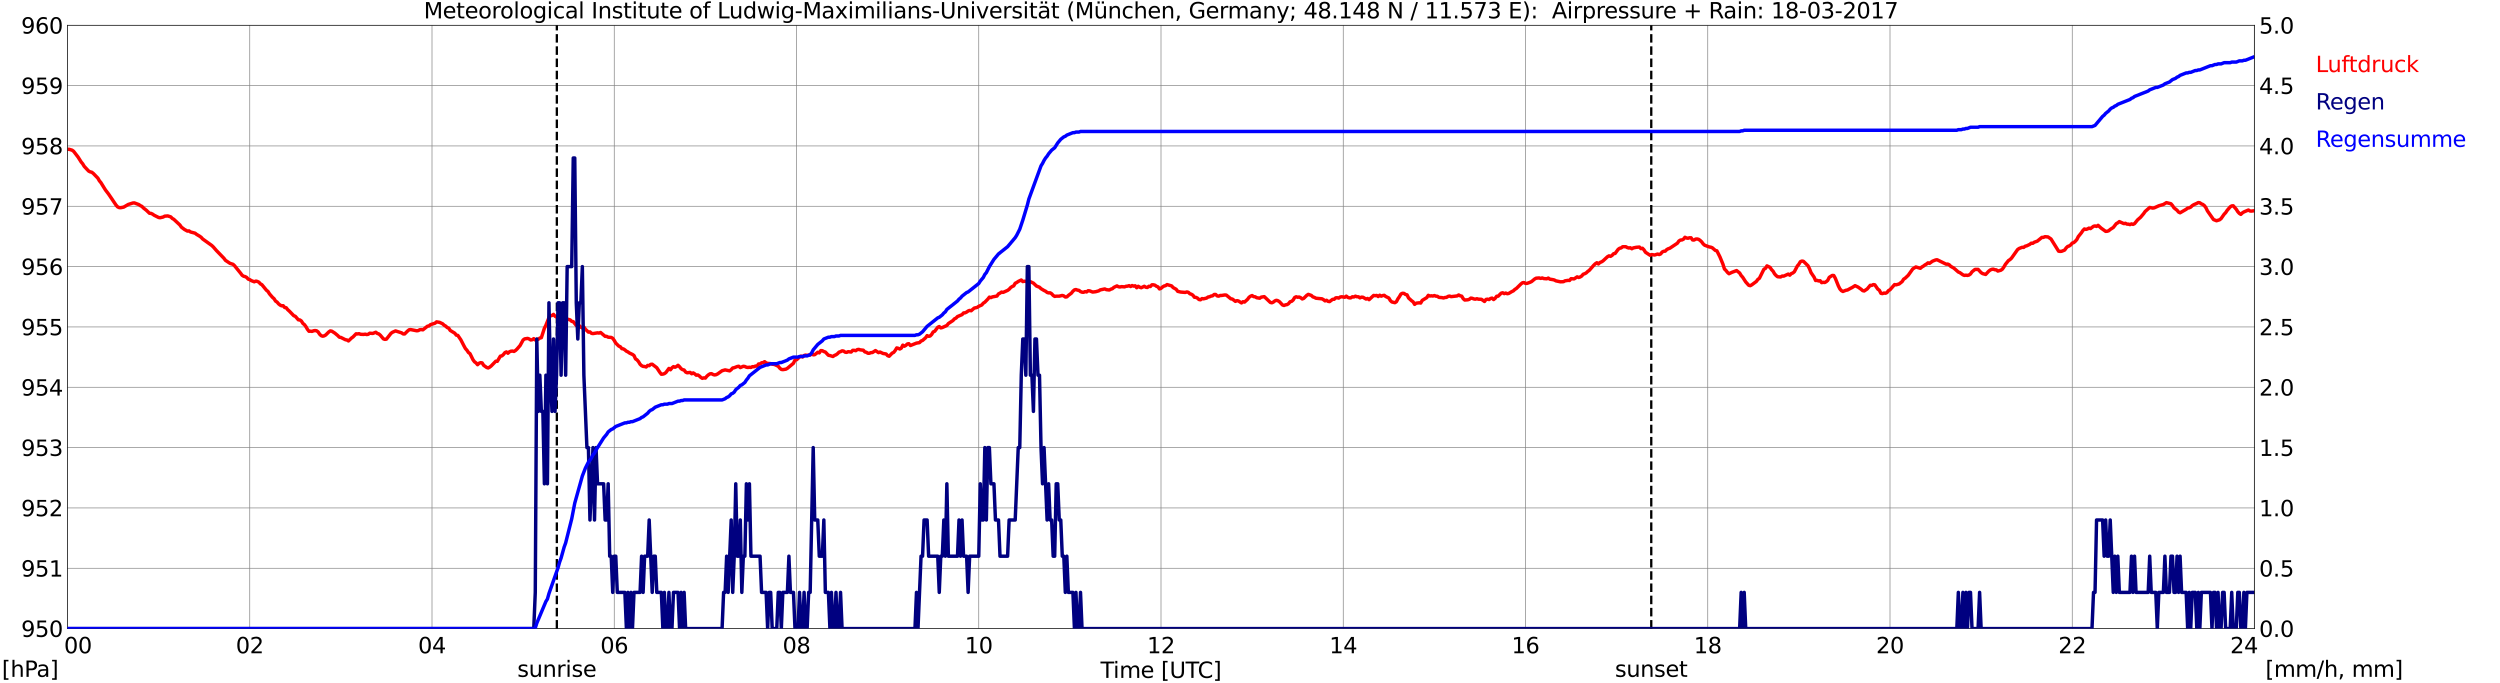 <?xml version="1.0" encoding="utf-8" standalone="no"?>
<!DOCTYPE svg PUBLIC "-//W3C//DTD SVG 1.1//EN"
  "http://www.w3.org/Graphics/SVG/1.1/DTD/svg11.dtd">
<svg xmlns:xlink="http://www.w3.org/1999/xlink" width="1085.4pt" height="296.64pt" viewBox="0 0 1085.4 296.64" xmlns="http://www.w3.org/2000/svg" version="1.1">
 <defs>
  <style type="text/css">*{stroke-linejoin: round; stroke-linecap: butt}</style>
 </defs>
 <g id="figure_1">
  <g id="patch_1">
   <path d="M 0 296.64 
L 1085.4 296.64 
L 1085.4 0 
L 0 0 
z
" style="fill: #ffffff"/>
  </g>
  <g id="axes_1">
   <g id="patch_2">
    <path d="M 29.306 272.909 
L 978.814 272.909 
L 978.814 10.976 
L 29.306 10.976 
z
" style="fill: #ffffff"/>
   </g>
   <g id="patch_3">
    <path d="M 978.814 272.909 
L 978.814 272.909 
L 978.814 10.976 
L 978.814 10.976 
z
" clip-path="url(#p6ac79535f5)" style="fill: #d3d3d3; opacity: 0.25; stroke: #d3d3d3; stroke-linejoin: miter"/>
   </g>
   <g id="matplotlib.axis_1">
    <g id="xtick_1">
     <g id="line2d_1">
      <path d="M 29.306 272.909 
L 29.306 10.976 
" clip-path="url(#p6ac79535f5)" style="fill: none; stroke: #808080; stroke-width: 0.3; stroke-linecap: square"/>
     </g>
     <g id="line2d_2"/>
     <g id="text_1">
      <!--    00 -->
      <g transform="translate(18.733 283.627) scale(0.095 -0.095)">
       <defs>
        <path id="DejaVuSans-20" transform="scale(0.016)"/>
        <path id="DejaVuSans-30" d="M 2034 4250 
Q 1547 4250 1301 3770 
Q 1056 3291 1056 2328 
Q 1056 1369 1301 889 
Q 1547 409 2034 409 
Q 2525 409 2770 889 
Q 3016 1369 3016 2328 
Q 3016 3291 2770 3770 
Q 2525 4250 2034 4250 
z
M 2034 4750 
Q 2819 4750 3233 4129 
Q 3647 3509 3647 2328 
Q 3647 1150 3233 529 
Q 2819 -91 2034 -91 
Q 1250 -91 836 529 
Q 422 1150 422 2328 
Q 422 3509 836 4129 
Q 1250 4750 2034 4750 
z
" transform="scale(0.016)"/>
       </defs>
       <use xlink:href="#DejaVuSans-20"/>
       <use xlink:href="#DejaVuSans-20" transform="translate(31.787 0)"/>
       <use xlink:href="#DejaVuSans-20" transform="translate(63.574 0)"/>
       <use xlink:href="#DejaVuSans-30" transform="translate(95.361 0)"/>
       <use xlink:href="#DejaVuSans-30" transform="translate(158.984 0)"/>
      </g>
     </g>
    </g>
    <g id="xtick_2">
     <g id="line2d_3">
      <path d="M 108.431 272.909 
L 108.431 10.976 
" clip-path="url(#p6ac79535f5)" style="fill: none; stroke: #808080; stroke-width: 0.3; stroke-linecap: square"/>
     </g>
     <g id="line2d_4"/>
     <g id="text_2">
      <!-- 02 -->
      <g transform="translate(102.387 283.627) scale(0.095 -0.095)">
       <defs>
        <path id="DejaVuSans-32" d="M 1228 531 
L 3431 531 
L 3431 0 
L 469 0 
L 469 531 
Q 828 903 1448 1529 
Q 2069 2156 2228 2338 
Q 2531 2678 2651 2914 
Q 2772 3150 2772 3378 
Q 2772 3750 2511 3984 
Q 2250 4219 1831 4219 
Q 1534 4219 1204 4116 
Q 875 4013 500 3803 
L 500 4441 
Q 881 4594 1212 4672 
Q 1544 4750 1819 4750 
Q 2544 4750 2975 4387 
Q 3406 4025 3406 3419 
Q 3406 3131 3298 2873 
Q 3191 2616 2906 2266 
Q 2828 2175 2409 1742 
Q 1991 1309 1228 531 
z
" transform="scale(0.016)"/>
       </defs>
       <use xlink:href="#DejaVuSans-30"/>
       <use xlink:href="#DejaVuSans-32" transform="translate(63.623 0)"/>
      </g>
     </g>
    </g>
    <g id="xtick_3">
     <g id="line2d_5">
      <path d="M 187.557 272.909 
L 187.557 10.976 
" clip-path="url(#p6ac79535f5)" style="fill: none; stroke: #808080; stroke-width: 0.3; stroke-linecap: square"/>
     </g>
     <g id="line2d_6"/>
     <g id="text_3">
      <!-- 04 -->
      <g transform="translate(181.513 283.627) scale(0.095 -0.095)">
       <defs>
        <path id="DejaVuSans-34" d="M 2419 4116 
L 825 1625 
L 2419 1625 
L 2419 4116 
z
M 2253 4666 
L 3047 4666 
L 3047 1625 
L 3713 1625 
L 3713 1100 
L 3047 1100 
L 3047 0 
L 2419 0 
L 2419 1100 
L 313 1100 
L 313 1709 
L 2253 4666 
z
" transform="scale(0.016)"/>
       </defs>
       <use xlink:href="#DejaVuSans-30"/>
       <use xlink:href="#DejaVuSans-34" transform="translate(63.623 0)"/>
      </g>
     </g>
    </g>
    <g id="xtick_4">
     <g id="line2d_7">
      <path d="M 266.683 272.909 
L 266.683 10.976 
" clip-path="url(#p6ac79535f5)" style="fill: none; stroke: #808080; stroke-width: 0.3; stroke-linecap: square"/>
     </g>
     <g id="line2d_8"/>
     <g id="text_4">
      <!-- 06 -->
      <g transform="translate(260.638 283.627) scale(0.095 -0.095)">
       <defs>
        <path id="DejaVuSans-36" d="M 2113 2584 
Q 1688 2584 1439 2293 
Q 1191 2003 1191 1497 
Q 1191 994 1439 701 
Q 1688 409 2113 409 
Q 2538 409 2786 701 
Q 3034 994 3034 1497 
Q 3034 2003 2786 2293 
Q 2538 2584 2113 2584 
z
M 3366 4563 
L 3366 3988 
Q 3128 4100 2886 4159 
Q 2644 4219 2406 4219 
Q 1781 4219 1451 3797 
Q 1122 3375 1075 2522 
Q 1259 2794 1537 2939 
Q 1816 3084 2150 3084 
Q 2853 3084 3261 2657 
Q 3669 2231 3669 1497 
Q 3669 778 3244 343 
Q 2819 -91 2113 -91 
Q 1303 -91 875 529 
Q 447 1150 447 2328 
Q 447 3434 972 4092 
Q 1497 4750 2381 4750 
Q 2619 4750 2861 4703 
Q 3103 4656 3366 4563 
z
" transform="scale(0.016)"/>
       </defs>
       <use xlink:href="#DejaVuSans-30"/>
       <use xlink:href="#DejaVuSans-36" transform="translate(63.623 0)"/>
      </g>
     </g>
    </g>
    <g id="xtick_5">
     <g id="line2d_9">
      <path d="M 345.808 272.909 
L 345.808 10.976 
" clip-path="url(#p6ac79535f5)" style="fill: none; stroke: #808080; stroke-width: 0.3; stroke-linecap: square"/>
     </g>
     <g id="line2d_10"/>
     <g id="text_5">
      <!-- 08 -->
      <g transform="translate(339.764 283.627) scale(0.095 -0.095)">
       <defs>
        <path id="DejaVuSans-38" d="M 2034 2216 
Q 1584 2216 1326 1975 
Q 1069 1734 1069 1313 
Q 1069 891 1326 650 
Q 1584 409 2034 409 
Q 2484 409 2743 651 
Q 3003 894 3003 1313 
Q 3003 1734 2745 1975 
Q 2488 2216 2034 2216 
z
M 1403 2484 
Q 997 2584 770 2862 
Q 544 3141 544 3541 
Q 544 4100 942 4425 
Q 1341 4750 2034 4750 
Q 2731 4750 3128 4425 
Q 3525 4100 3525 3541 
Q 3525 3141 3298 2862 
Q 3072 2584 2669 2484 
Q 3125 2378 3379 2068 
Q 3634 1759 3634 1313 
Q 3634 634 3220 271 
Q 2806 -91 2034 -91 
Q 1263 -91 848 271 
Q 434 634 434 1313 
Q 434 1759 690 2068 
Q 947 2378 1403 2484 
z
M 1172 3481 
Q 1172 3119 1398 2916 
Q 1625 2713 2034 2713 
Q 2441 2713 2670 2916 
Q 2900 3119 2900 3481 
Q 2900 3844 2670 4047 
Q 2441 4250 2034 4250 
Q 1625 4250 1398 4047 
Q 1172 3844 1172 3481 
z
" transform="scale(0.016)"/>
       </defs>
       <use xlink:href="#DejaVuSans-30"/>
       <use xlink:href="#DejaVuSans-38" transform="translate(63.623 0)"/>
      </g>
     </g>
    </g>
    <g id="xtick_6">
     <g id="line2d_11">
      <path d="M 424.934 272.909 
L 424.934 10.976 
" clip-path="url(#p6ac79535f5)" style="fill: none; stroke: #808080; stroke-width: 0.3; stroke-linecap: square"/>
     </g>
     <g id="line2d_12"/>
     <g id="text_6">
      <!-- 10 -->
      <g transform="translate(418.89 283.627) scale(0.095 -0.095)">
       <defs>
        <path id="DejaVuSans-31" d="M 794 531 
L 1825 531 
L 1825 4091 
L 703 3866 
L 703 4441 
L 1819 4666 
L 2450 4666 
L 2450 531 
L 3481 531 
L 3481 0 
L 794 0 
L 794 531 
z
" transform="scale(0.016)"/>
       </defs>
       <use xlink:href="#DejaVuSans-31"/>
       <use xlink:href="#DejaVuSans-30" transform="translate(63.623 0)"/>
      </g>
     </g>
    </g>
    <g id="xtick_7">
     <g id="line2d_13">
      <path d="M 504.06 272.909 
L 504.06 10.976 
" clip-path="url(#p6ac79535f5)" style="fill: none; stroke: #808080; stroke-width: 0.3; stroke-linecap: square"/>
     </g>
     <g id="line2d_14"/>
     <g id="text_7">
      <!-- 12 -->
      <g transform="translate(498.015 283.627) scale(0.095 -0.095)">
       <use xlink:href="#DejaVuSans-31"/>
       <use xlink:href="#DejaVuSans-32" transform="translate(63.623 0)"/>
      </g>
     </g>
    </g>
    <g id="xtick_8">
     <g id="line2d_15">
      <path d="M 583.185 272.909 
L 583.185 10.976 
" clip-path="url(#p6ac79535f5)" style="fill: none; stroke: #808080; stroke-width: 0.3; stroke-linecap: square"/>
     </g>
     <g id="line2d_16"/>
     <g id="text_8">
      <!-- 14 -->
      <g transform="translate(577.141 283.627) scale(0.095 -0.095)">
       <use xlink:href="#DejaVuSans-31"/>
       <use xlink:href="#DejaVuSans-34" transform="translate(63.623 0)"/>
      </g>
     </g>
    </g>
    <g id="xtick_9">
     <g id="line2d_17">
      <path d="M 662.311 272.909 
L 662.311 10.976 
" clip-path="url(#p6ac79535f5)" style="fill: none; stroke: #808080; stroke-width: 0.3; stroke-linecap: square"/>
     </g>
     <g id="line2d_18"/>
     <g id="text_9">
      <!-- 16 -->
      <g transform="translate(656.267 283.627) scale(0.095 -0.095)">
       <use xlink:href="#DejaVuSans-31"/>
       <use xlink:href="#DejaVuSans-36" transform="translate(63.623 0)"/>
      </g>
     </g>
    </g>
    <g id="xtick_10">
     <g id="line2d_19">
      <path d="M 741.437 272.909 
L 741.437 10.976 
" clip-path="url(#p6ac79535f5)" style="fill: none; stroke: #808080; stroke-width: 0.3; stroke-linecap: square"/>
     </g>
     <g id="line2d_20"/>
     <g id="text_10">
      <!-- 18 -->
      <g transform="translate(735.392 283.627) scale(0.095 -0.095)">
       <use xlink:href="#DejaVuSans-31"/>
       <use xlink:href="#DejaVuSans-38" transform="translate(63.623 0)"/>
      </g>
     </g>
    </g>
    <g id="xtick_11">
     <g id="line2d_21">
      <path d="M 820.562 272.909 
L 820.562 10.976 
" clip-path="url(#p6ac79535f5)" style="fill: none; stroke: #808080; stroke-width: 0.3; stroke-linecap: square"/>
     </g>
     <g id="line2d_22"/>
     <g id="text_11">
      <!-- 20 -->
      <g transform="translate(814.518 283.627) scale(0.095 -0.095)">
       <use xlink:href="#DejaVuSans-32"/>
       <use xlink:href="#DejaVuSans-30" transform="translate(63.623 0)"/>
      </g>
     </g>
    </g>
    <g id="xtick_12">
     <g id="line2d_23">
      <path d="M 899.688 272.909 
L 899.688 10.976 
" clip-path="url(#p6ac79535f5)" style="fill: none; stroke: #808080; stroke-width: 0.3; stroke-linecap: square"/>
     </g>
     <g id="line2d_24"/>
     <g id="text_12">
      <!-- 22 -->
      <g transform="translate(893.644 283.627) scale(0.095 -0.095)">
       <use xlink:href="#DejaVuSans-32"/>
       <use xlink:href="#DejaVuSans-32" transform="translate(63.623 0)"/>
      </g>
     </g>
    </g>
    <g id="xtick_13">
     <g id="line2d_25">
      <path d="M 978.814 272.909 
L 978.814 10.976 
" clip-path="url(#p6ac79535f5)" style="fill: none; stroke: #808080; stroke-width: 0.3; stroke-linecap: square"/>
     </g>
     <g id="line2d_26"/>
     <g id="text_13">
      <!-- 24    -->
      <g transform="translate(968.241 283.627) scale(0.095 -0.095)">
       <use xlink:href="#DejaVuSans-32"/>
       <use xlink:href="#DejaVuSans-34" transform="translate(63.623 0)"/>
       <use xlink:href="#DejaVuSans-20" transform="translate(127.246 0)"/>
       <use xlink:href="#DejaVuSans-20" transform="translate(159.033 0)"/>
       <use xlink:href="#DejaVuSans-20" transform="translate(190.82 0)"/>
      </g>
     </g>
    </g>
    <g id="text_14">
     <!-- Time [UTC] -->
     <g transform="translate(477.806 294.322) scale(0.095 -0.095)">
      <defs>
       <path id="DejaVuSans-54" d="M -19 4666 
L 3928 4666 
L 3928 4134 
L 2272 4134 
L 2272 0 
L 1638 0 
L 1638 4134 
L -19 4134 
L -19 4666 
z
" transform="scale(0.016)"/>
       <path id="DejaVuSans-69" d="M 603 3500 
L 1178 3500 
L 1178 0 
L 603 0 
L 603 3500 
z
M 603 4863 
L 1178 4863 
L 1178 4134 
L 603 4134 
L 603 4863 
z
" transform="scale(0.016)"/>
       <path id="DejaVuSans-6d" d="M 3328 2828 
Q 3544 3216 3844 3400 
Q 4144 3584 4550 3584 
Q 5097 3584 5394 3201 
Q 5691 2819 5691 2113 
L 5691 0 
L 5113 0 
L 5113 2094 
Q 5113 2597 4934 2840 
Q 4756 3084 4391 3084 
Q 3944 3084 3684 2787 
Q 3425 2491 3425 1978 
L 3425 0 
L 2847 0 
L 2847 2094 
Q 2847 2600 2669 2842 
Q 2491 3084 2119 3084 
Q 1678 3084 1418 2786 
Q 1159 2488 1159 1978 
L 1159 0 
L 581 0 
L 581 3500 
L 1159 3500 
L 1159 2956 
Q 1356 3278 1631 3431 
Q 1906 3584 2284 3584 
Q 2666 3584 2933 3390 
Q 3200 3197 3328 2828 
z
" transform="scale(0.016)"/>
       <path id="DejaVuSans-65" d="M 3597 1894 
L 3597 1613 
L 953 1613 
Q 991 1019 1311 708 
Q 1631 397 2203 397 
Q 2534 397 2845 478 
Q 3156 559 3463 722 
L 3463 178 
Q 3153 47 2828 -22 
Q 2503 -91 2169 -91 
Q 1331 -91 842 396 
Q 353 884 353 1716 
Q 353 2575 817 3079 
Q 1281 3584 2069 3584 
Q 2775 3584 3186 3129 
Q 3597 2675 3597 1894 
z
M 3022 2063 
Q 3016 2534 2758 2815 
Q 2500 3097 2075 3097 
Q 1594 3097 1305 2825 
Q 1016 2553 972 2059 
L 3022 2063 
z
" transform="scale(0.016)"/>
       <path id="DejaVuSans-5b" d="M 550 4863 
L 1875 4863 
L 1875 4416 
L 1125 4416 
L 1125 -397 
L 1875 -397 
L 1875 -844 
L 550 -844 
L 550 4863 
z
" transform="scale(0.016)"/>
       <path id="DejaVuSans-55" d="M 556 4666 
L 1191 4666 
L 1191 1831 
Q 1191 1081 1462 751 
Q 1734 422 2344 422 
Q 2950 422 3222 751 
Q 3494 1081 3494 1831 
L 3494 4666 
L 4128 4666 
L 4128 1753 
Q 4128 841 3676 375 
Q 3225 -91 2344 -91 
Q 1459 -91 1007 375 
Q 556 841 556 1753 
L 556 4666 
z
" transform="scale(0.016)"/>
       <path id="DejaVuSans-43" d="M 4122 4306 
L 4122 3641 
Q 3803 3938 3442 4084 
Q 3081 4231 2675 4231 
Q 1875 4231 1450 3742 
Q 1025 3253 1025 2328 
Q 1025 1406 1450 917 
Q 1875 428 2675 428 
Q 3081 428 3442 575 
Q 3803 722 4122 1019 
L 4122 359 
Q 3791 134 3420 21 
Q 3050 -91 2638 -91 
Q 1578 -91 968 557 
Q 359 1206 359 2328 
Q 359 3453 968 4101 
Q 1578 4750 2638 4750 
Q 3056 4750 3426 4639 
Q 3797 4528 4122 4306 
z
" transform="scale(0.016)"/>
       <path id="DejaVuSans-5d" d="M 1947 4863 
L 1947 -844 
L 622 -844 
L 622 -397 
L 1369 -397 
L 1369 4416 
L 622 4416 
L 622 4863 
L 1947 4863 
z
" transform="scale(0.016)"/>
      </defs>
      <use xlink:href="#DejaVuSans-54"/>
      <use xlink:href="#DejaVuSans-69" transform="translate(57.959 0)"/>
      <use xlink:href="#DejaVuSans-6d" transform="translate(85.742 0)"/>
      <use xlink:href="#DejaVuSans-65" transform="translate(183.154 0)"/>
      <use xlink:href="#DejaVuSans-20" transform="translate(244.678 0)"/>
      <use xlink:href="#DejaVuSans-5b" transform="translate(276.465 0)"/>
      <use xlink:href="#DejaVuSans-55" transform="translate(315.479 0)"/>
      <use xlink:href="#DejaVuSans-54" transform="translate(388.672 0)"/>
      <use xlink:href="#DejaVuSans-43" transform="translate(443.881 0)"/>
      <use xlink:href="#DejaVuSans-5d" transform="translate(513.705 0)"/>
     </g>
    </g>
   </g>
   <g id="matplotlib.axis_2">
    <g id="ytick_1">
     <g id="line2d_27">
      <path d="M 29.306 272.909 
L 978.814 272.909 
" clip-path="url(#p6ac79535f5)" style="fill: none; stroke: #808080; stroke-width: 0.3; stroke-linecap: square"/>
     </g>
     <g id="line2d_28"/>
     <g id="text_15">
      <!-- 950 -->
      <g transform="translate(9.173 276.518) scale(0.095 -0.095)">
       <defs>
        <path id="DejaVuSans-39" d="M 703 97 
L 703 672 
Q 941 559 1184 500 
Q 1428 441 1663 441 
Q 2288 441 2617 861 
Q 2947 1281 2994 2138 
Q 2813 1869 2534 1725 
Q 2256 1581 1919 1581 
Q 1219 1581 811 2004 
Q 403 2428 403 3163 
Q 403 3881 828 4315 
Q 1253 4750 1959 4750 
Q 2769 4750 3195 4129 
Q 3622 3509 3622 2328 
Q 3622 1225 3098 567 
Q 2575 -91 1691 -91 
Q 1453 -91 1209 -44 
Q 966 3 703 97 
z
M 1959 2075 
Q 2384 2075 2632 2365 
Q 2881 2656 2881 3163 
Q 2881 3666 2632 3958 
Q 2384 4250 1959 4250 
Q 1534 4250 1286 3958 
Q 1038 3666 1038 3163 
Q 1038 2656 1286 2365 
Q 1534 2075 1959 2075 
z
" transform="scale(0.016)"/>
        <path id="DejaVuSans-35" d="M 691 4666 
L 3169 4666 
L 3169 4134 
L 1269 4134 
L 1269 2991 
Q 1406 3038 1543 3061 
Q 1681 3084 1819 3084 
Q 2600 3084 3056 2656 
Q 3513 2228 3513 1497 
Q 3513 744 3044 326 
Q 2575 -91 1722 -91 
Q 1428 -91 1123 -41 
Q 819 9 494 109 
L 494 744 
Q 775 591 1075 516 
Q 1375 441 1709 441 
Q 2250 441 2565 725 
Q 2881 1009 2881 1497 
Q 2881 1984 2565 2268 
Q 2250 2553 1709 2553 
Q 1456 2553 1204 2497 
Q 953 2441 691 2322 
L 691 4666 
z
" transform="scale(0.016)"/>
       </defs>
       <use xlink:href="#DejaVuSans-39"/>
       <use xlink:href="#DejaVuSans-35" transform="translate(63.623 0)"/>
       <use xlink:href="#DejaVuSans-30" transform="translate(127.246 0)"/>
      </g>
     </g>
    </g>
    <g id="ytick_2">
     <g id="line2d_29">
      <path d="M 29.306 246.715 
L 978.814 246.715 
" clip-path="url(#p6ac79535f5)" style="fill: none; stroke: #808080; stroke-width: 0.3; stroke-linecap: square"/>
     </g>
     <g id="line2d_30"/>
     <g id="text_16">
      <!-- 951 -->
      <g transform="translate(9.173 250.325) scale(0.095 -0.095)">
       <use xlink:href="#DejaVuSans-39"/>
       <use xlink:href="#DejaVuSans-35" transform="translate(63.623 0)"/>
       <use xlink:href="#DejaVuSans-31" transform="translate(127.246 0)"/>
      </g>
     </g>
    </g>
    <g id="ytick_3">
     <g id="line2d_31">
      <path d="M 29.306 220.522 
L 978.814 220.522 
" clip-path="url(#p6ac79535f5)" style="fill: none; stroke: #808080; stroke-width: 0.3; stroke-linecap: square"/>
     </g>
     <g id="line2d_32"/>
     <g id="text_17">
      <!-- 952 -->
      <g transform="translate(9.173 224.131) scale(0.095 -0.095)">
       <use xlink:href="#DejaVuSans-39"/>
       <use xlink:href="#DejaVuSans-35" transform="translate(63.623 0)"/>
       <use xlink:href="#DejaVuSans-32" transform="translate(127.246 0)"/>
      </g>
     </g>
    </g>
    <g id="ytick_4">
     <g id="line2d_33">
      <path d="M 29.306 194.329 
L 978.814 194.329 
" clip-path="url(#p6ac79535f5)" style="fill: none; stroke: #808080; stroke-width: 0.3; stroke-linecap: square"/>
     </g>
     <g id="line2d_34"/>
     <g id="text_18">
      <!-- 953 -->
      <g transform="translate(9.173 197.938) scale(0.095 -0.095)">
       <defs>
        <path id="DejaVuSans-33" d="M 2597 2516 
Q 3050 2419 3304 2112 
Q 3559 1806 3559 1356 
Q 3559 666 3084 287 
Q 2609 -91 1734 -91 
Q 1441 -91 1130 -33 
Q 819 25 488 141 
L 488 750 
Q 750 597 1062 519 
Q 1375 441 1716 441 
Q 2309 441 2620 675 
Q 2931 909 2931 1356 
Q 2931 1769 2642 2001 
Q 2353 2234 1838 2234 
L 1294 2234 
L 1294 2753 
L 1863 2753 
Q 2328 2753 2575 2939 
Q 2822 3125 2822 3475 
Q 2822 3834 2567 4026 
Q 2313 4219 1838 4219 
Q 1578 4219 1281 4162 
Q 984 4106 628 3988 
L 628 4550 
Q 988 4650 1302 4700 
Q 1616 4750 1894 4750 
Q 2613 4750 3031 4423 
Q 3450 4097 3450 3541 
Q 3450 3153 3228 2886 
Q 3006 2619 2597 2516 
z
" transform="scale(0.016)"/>
       </defs>
       <use xlink:href="#DejaVuSans-39"/>
       <use xlink:href="#DejaVuSans-35" transform="translate(63.623 0)"/>
       <use xlink:href="#DejaVuSans-33" transform="translate(127.246 0)"/>
      </g>
     </g>
    </g>
    <g id="ytick_5">
     <g id="line2d_35">
      <path d="M 29.306 168.136 
L 978.814 168.136 
" clip-path="url(#p6ac79535f5)" style="fill: none; stroke: #808080; stroke-width: 0.3; stroke-linecap: square"/>
     </g>
     <g id="line2d_36"/>
     <g id="text_19">
      <!-- 954 -->
      <g transform="translate(9.173 171.745) scale(0.095 -0.095)">
       <use xlink:href="#DejaVuSans-39"/>
       <use xlink:href="#DejaVuSans-35" transform="translate(63.623 0)"/>
       <use xlink:href="#DejaVuSans-34" transform="translate(127.246 0)"/>
      </g>
     </g>
    </g>
    <g id="ytick_6">
     <g id="line2d_37">
      <path d="M 29.306 141.942 
L 978.814 141.942 
" clip-path="url(#p6ac79535f5)" style="fill: none; stroke: #808080; stroke-width: 0.3; stroke-linecap: square"/>
     </g>
     <g id="line2d_38"/>
     <g id="text_20">
      <!-- 955 -->
      <g transform="translate(9.173 145.551) scale(0.095 -0.095)">
       <use xlink:href="#DejaVuSans-39"/>
       <use xlink:href="#DejaVuSans-35" transform="translate(63.623 0)"/>
       <use xlink:href="#DejaVuSans-35" transform="translate(127.246 0)"/>
      </g>
     </g>
    </g>
    <g id="ytick_7">
     <g id="line2d_39">
      <path d="M 29.306 115.749 
L 978.814 115.749 
" clip-path="url(#p6ac79535f5)" style="fill: none; stroke: #808080; stroke-width: 0.3; stroke-linecap: square"/>
     </g>
     <g id="line2d_40"/>
     <g id="text_21">
      <!-- 956 -->
      <g transform="translate(9.173 119.358) scale(0.095 -0.095)">
       <use xlink:href="#DejaVuSans-39"/>
       <use xlink:href="#DejaVuSans-35" transform="translate(63.623 0)"/>
       <use xlink:href="#DejaVuSans-36" transform="translate(127.246 0)"/>
      </g>
     </g>
    </g>
    <g id="ytick_8">
     <g id="line2d_41">
      <path d="M 29.306 89.556 
L 978.814 89.556 
" clip-path="url(#p6ac79535f5)" style="fill: none; stroke: #808080; stroke-width: 0.3; stroke-linecap: square"/>
     </g>
     <g id="line2d_42"/>
     <g id="text_22">
      <!-- 957 -->
      <g transform="translate(9.173 93.165) scale(0.095 -0.095)">
       <defs>
        <path id="DejaVuSans-37" d="M 525 4666 
L 3525 4666 
L 3525 4397 
L 1831 0 
L 1172 0 
L 2766 4134 
L 525 4134 
L 525 4666 
z
" transform="scale(0.016)"/>
       </defs>
       <use xlink:href="#DejaVuSans-39"/>
       <use xlink:href="#DejaVuSans-35" transform="translate(63.623 0)"/>
       <use xlink:href="#DejaVuSans-37" transform="translate(127.246 0)"/>
      </g>
     </g>
    </g>
    <g id="ytick_9">
     <g id="line2d_43">
      <path d="M 29.306 63.362 
L 978.814 63.362 
" clip-path="url(#p6ac79535f5)" style="fill: none; stroke: #808080; stroke-width: 0.3; stroke-linecap: square"/>
     </g>
     <g id="line2d_44"/>
     <g id="text_23">
      <!-- 958 -->
      <g transform="translate(9.173 66.972) scale(0.095 -0.095)">
       <use xlink:href="#DejaVuSans-39"/>
       <use xlink:href="#DejaVuSans-35" transform="translate(63.623 0)"/>
       <use xlink:href="#DejaVuSans-38" transform="translate(127.246 0)"/>
      </g>
     </g>
    </g>
    <g id="ytick_10">
     <g id="line2d_45">
      <path d="M 29.306 37.169 
L 978.814 37.169 
" clip-path="url(#p6ac79535f5)" style="fill: none; stroke: #808080; stroke-width: 0.3; stroke-linecap: square"/>
     </g>
     <g id="line2d_46"/>
     <g id="text_24">
      <!-- 959 -->
      <g transform="translate(9.173 40.778) scale(0.095 -0.095)">
       <use xlink:href="#DejaVuSans-39"/>
       <use xlink:href="#DejaVuSans-35" transform="translate(63.623 0)"/>
       <use xlink:href="#DejaVuSans-39" transform="translate(127.246 0)"/>
      </g>
     </g>
    </g>
    <g id="ytick_11">
     <g id="line2d_47">
      <path d="M 29.306 10.976 
L 978.814 10.976 
" clip-path="url(#p6ac79535f5)" style="fill: none; stroke: #808080; stroke-width: 0.3; stroke-linecap: square"/>
     </g>
     <g id="line2d_48"/>
     <g id="text_25">
      <!-- 960 -->
      <g transform="translate(9.173 14.585) scale(0.095 -0.095)">
       <use xlink:href="#DejaVuSans-39"/>
       <use xlink:href="#DejaVuSans-36" transform="translate(63.623 0)"/>
       <use xlink:href="#DejaVuSans-30" transform="translate(127.246 0)"/>
      </g>
     </g>
    </g>
   </g>
   <g id="line2d_49">
    <path d="M 241.758 272.909 
L 241.758 10.976 
" clip-path="url(#p6ac79535f5)" style="fill: none; stroke-dasharray: 3.7,1.6; stroke-dashoffset: 0; stroke: #000000"/>
   </g>
   <g id="line2d_50">
    <path d="M 716.908 272.909 
L 716.908 10.976 
" clip-path="url(#p6ac79535f5)" style="fill: none; stroke-dasharray: 3.7,1.6; stroke-dashoffset: 0; stroke: #000000"/>
   </g>
   <g id="line2d_51">
    <path d="M 29.306 64.847 
L 29.965 64.803 
L 31.284 65.196 
L 31.943 65.667 
L 33.921 68.234 
L 35.24 70.33 
L 35.9 71.116 
L 36.559 72.216 
L 37.878 73.63 
L 38.537 74.311 
L 39.197 74.625 
L 39.856 74.783 
L 40.515 75.306 
L 42.493 77.35 
L 43.153 78.502 
L 43.812 79.288 
L 45.131 81.436 
L 45.79 82.483 
L 47.109 84.212 
L 50.406 89.084 
L 51.065 89.818 
L 51.725 90.132 
L 52.384 90.184 
L 53.703 89.922 
L 55.681 88.77 
L 57 88.351 
L 57.659 88.141 
L 58.319 88.089 
L 60.297 88.822 
L 60.956 89.294 
L 61.615 89.608 
L 62.275 90.289 
L 63.594 91.337 
L 64.912 92.594 
L 65.572 92.646 
L 66.231 92.961 
L 66.89 93.432 
L 68.869 94.428 
L 69.528 94.532 
L 70.847 94.218 
L 71.506 93.851 
L 72.825 93.747 
L 74.144 94.166 
L 74.803 94.847 
L 75.462 95.213 
L 78.1 97.676 
L 78.759 98.619 
L 80.078 99.614 
L 81.397 100.347 
L 82.056 100.242 
L 82.716 100.714 
L 84.694 101.238 
L 85.353 101.762 
L 86.672 102.547 
L 87.331 103.019 
L 87.991 103.752 
L 91.947 106.581 
L 92.606 107.21 
L 93.925 108.729 
L 97.222 112.134 
L 97.881 113.025 
L 99.86 114.334 
L 101.178 114.754 
L 101.838 115.382 
L 104.475 118.63 
L 105.135 119.521 
L 105.794 119.94 
L 106.453 120.097 
L 107.113 120.464 
L 107.772 121.197 
L 108.431 121.407 
L 109.091 121.826 
L 110.41 122.35 
L 111.069 122.035 
L 111.728 122.192 
L 112.388 122.507 
L 113.047 123.24 
L 113.707 123.607 
L 115.685 126.017 
L 116.344 126.541 
L 117.003 127.588 
L 118.322 129.108 
L 118.982 129.684 
L 119.641 130.732 
L 120.3 131.151 
L 120.96 131.936 
L 121.619 132.46 
L 122.278 132.775 
L 122.938 132.722 
L 123.597 133.508 
L 124.257 133.613 
L 124.916 134.451 
L 125.575 135.027 
L 127.553 137.07 
L 128.213 137.332 
L 129.532 138.851 
L 130.191 138.904 
L 130.85 139.375 
L 131.51 140.423 
L 132.169 140.947 
L 132.829 141.837 
L 133.488 142.99 
L 134.147 143.828 
L 134.807 143.776 
L 135.466 143.881 
L 136.125 143.619 
L 136.785 143.514 
L 137.444 143.619 
L 138.104 144.09 
L 138.763 145.085 
L 139.422 145.714 
L 140.082 145.976 
L 140.741 145.819 
L 141.4 145.452 
L 142.719 144.142 
L 143.379 143.671 
L 144.038 143.776 
L 145.357 144.614 
L 146.676 145.714 
L 147.335 146.395 
L 147.994 146.5 
L 149.972 147.495 
L 150.632 147.6 
L 151.291 148.019 
L 152.61 146.762 
L 153.269 146.29 
L 154.588 144.928 
L 155.247 144.981 
L 155.907 144.876 
L 156.566 145.138 
L 157.885 145.19 
L 158.544 145.085 
L 159.204 145.243 
L 159.863 145.138 
L 160.523 144.666 
L 161.841 144.771 
L 163.16 144.247 
L 163.819 144.771 
L 164.479 144.981 
L 165.138 145.557 
L 166.457 147.129 
L 167.116 147.338 
L 167.776 147.233 
L 169.754 144.719 
L 170.413 144.247 
L 171.732 143.671 
L 174.37 144.509 
L 175.029 144.981 
L 175.688 144.981 
L 177.007 143.671 
L 177.666 143.147 
L 178.326 143.095 
L 180.963 143.619 
L 181.623 143.514 
L 182.282 143.147 
L 182.941 143.095 
L 183.601 143.2 
L 185.579 141.628 
L 186.238 141.523 
L 186.898 140.947 
L 188.876 140.318 
L 189.535 139.742 
L 190.854 139.952 
L 192.173 140.58 
L 192.832 141.209 
L 193.492 141.576 
L 194.151 142.204 
L 194.81 142.466 
L 195.47 143.461 
L 197.448 144.666 
L 198.107 145.505 
L 198.767 145.609 
L 200.085 147.548 
L 201.404 150.115 
L 202.063 151.319 
L 202.723 152.053 
L 203.382 153.048 
L 204.042 153.52 
L 205.36 156.191 
L 206.02 157.082 
L 206.679 157.553 
L 207.339 158.339 
L 207.998 157.711 
L 208.657 157.449 
L 209.317 157.553 
L 209.976 158.601 
L 211.295 159.544 
L 211.954 159.754 
L 212.614 159.387 
L 213.273 158.863 
L 215.251 156.82 
L 215.91 156.872 
L 217.229 154.62 
L 217.889 154.515 
L 218.548 153.939 
L 219.207 153.101 
L 219.867 152.786 
L 220.526 153.363 
L 221.186 152.734 
L 221.845 152.472 
L 222.504 152.42 
L 223.164 152.577 
L 223.823 152.158 
L 224.482 151.529 
L 225.801 150.01 
L 227.12 147.6 
L 227.779 147.129 
L 229.098 146.919 
L 229.757 147.181 
L 230.417 147.6 
L 231.076 147.495 
L 231.736 147.024 
L 232.395 147.6 
L 233.714 147.286 
L 234.373 146.762 
L 235.033 146.605 
L 236.351 142.518 
L 237.011 141.209 
L 238.329 137.908 
L 238.989 137.07 
L 239.648 136.966 
L 240.308 136.494 
L 240.967 137.28 
L 241.626 137.594 
L 242.286 138.275 
L 244.923 138.485 
L 245.583 138.38 
L 246.901 138.694 
L 247.561 138.904 
L 248.22 139.532 
L 248.88 139.637 
L 250.198 141.314 
L 250.858 141.209 
L 251.517 141.418 
L 252.176 142.047 
L 252.836 142.361 
L 253.495 141.995 
L 254.155 142.938 
L 255.473 144.195 
L 256.133 144.09 
L 256.792 144.719 
L 257.451 144.824 
L 258.77 144.614 
L 259.43 144.509 
L 260.089 144.614 
L 260.748 144.352 
L 262.726 146.028 
L 263.386 146.028 
L 264.045 146.395 
L 265.364 146.5 
L 266.023 146.867 
L 266.683 147.81 
L 267.342 148.962 
L 268.661 150.272 
L 269.32 150.534 
L 269.98 151.372 
L 270.639 151.477 
L 271.298 151.896 
L 271.958 152.472 
L 272.617 152.786 
L 273.277 153.258 
L 274.595 153.886 
L 275.255 154.358 
L 275.914 155.825 
L 276.573 156.244 
L 277.233 157.03 
L 277.892 158.13 
L 278.552 158.758 
L 279.211 159.073 
L 279.87 159.125 
L 280.53 159.335 
L 281.189 158.654 
L 281.849 158.758 
L 282.508 158.182 
L 283.167 158.13 
L 285.145 159.649 
L 286.464 161.64 
L 287.124 162.478 
L 287.783 162.425 
L 288.442 162.216 
L 289.102 161.744 
L 290.42 159.963 
L 291.08 160.539 
L 291.739 159.701 
L 292.399 159.177 
L 293.058 159.439 
L 293.717 159.125 
L 294.377 158.601 
L 295.036 159.23 
L 295.696 160.068 
L 296.355 160.487 
L 297.014 160.644 
L 297.674 161.535 
L 298.333 161.849 
L 299.652 161.692 
L 300.311 162.268 
L 300.971 161.902 
L 301.63 162.321 
L 302.289 162.897 
L 302.949 162.792 
L 303.608 163.211 
L 304.267 163.84 
L 304.927 164.259 
L 305.586 164.049 
L 306.246 164.154 
L 306.905 163.316 
L 307.564 162.74 
L 308.224 162.321 
L 308.883 162.216 
L 309.543 162.583 
L 310.202 162.792 
L 310.861 162.687 
L 311.521 162.373 
L 313.499 160.959 
L 314.818 160.592 
L 316.796 161.011 
L 317.455 160.487 
L 318.114 159.754 
L 318.774 159.649 
L 320.093 159.125 
L 320.752 159.02 
L 321.411 159.597 
L 322.73 159.02 
L 323.39 159.125 
L 324.049 159.439 
L 324.708 159.544 
L 325.368 159.439 
L 326.027 159.544 
L 326.686 159.177 
L 327.346 159.23 
L 328.005 158.916 
L 328.665 158.968 
L 329.324 158.025 
L 329.983 158.025 
L 330.643 157.501 
L 331.302 157.449 
L 331.961 157.03 
L 332.621 157.553 
L 333.28 157.763 
L 334.599 157.868 
L 335.258 158.13 
L 335.918 158.182 
L 336.577 158.392 
L 337.896 159.02 
L 338.555 159.858 
L 339.215 160.382 
L 339.874 160.487 
L 341.193 160.278 
L 341.852 159.911 
L 344.49 157.711 
L 345.149 156.296 
L 345.808 156.244 
L 347.127 154.987 
L 347.787 154.62 
L 348.446 154.987 
L 349.105 154.358 
L 349.765 154.148 
L 350.424 154.305 
L 351.083 154.148 
L 351.743 154.148 
L 352.402 153.572 
L 353.062 154.044 
L 353.721 153.991 
L 355.04 152.943 
L 355.699 153.205 
L 356.359 152.21 
L 357.018 152.262 
L 357.677 152.629 
L 358.337 152.839 
L 359.655 154.253 
L 360.315 154.358 
L 361.634 154.777 
L 362.293 154.305 
L 362.952 154.044 
L 363.612 153.572 
L 364.271 152.891 
L 364.93 152.681 
L 365.59 152.315 
L 366.249 152.42 
L 366.909 152.891 
L 367.568 152.996 
L 368.227 152.681 
L 369.546 152.839 
L 370.206 152.105 
L 370.865 152.105 
L 371.524 152.262 
L 372.184 151.791 
L 372.843 151.686 
L 373.502 151.896 
L 374.821 152.053 
L 375.481 152.786 
L 376.14 152.943 
L 376.799 153.363 
L 377.459 153.363 
L 378.118 153.101 
L 378.777 153.048 
L 380.096 152.21 
L 381.415 153.101 
L 382.074 152.839 
L 383.393 153.467 
L 384.712 153.677 
L 385.371 154.41 
L 386.031 154.672 
L 387.349 153.31 
L 388.009 152.996 
L 388.668 152.158 
L 389.328 151.058 
L 389.987 151.215 
L 390.646 151.529 
L 391.306 151.162 
L 391.965 149.853 
L 392.624 150.324 
L 393.284 149.957 
L 393.943 149.329 
L 394.603 149.224 
L 395.262 150.01 
L 397.899 148.962 
L 399.218 148.753 
L 399.878 148.071 
L 400.537 147.81 
L 401.856 146.657 
L 402.515 145.714 
L 403.175 146.028 
L 403.834 145.871 
L 404.493 145.19 
L 405.153 144.09 
L 405.812 143.828 
L 407.131 142.099 
L 407.79 141.785 
L 408.45 142.361 
L 409.109 142.204 
L 411.087 141.314 
L 411.746 140.475 
L 413.725 139.166 
L 414.384 138.432 
L 415.043 138.118 
L 415.703 137.437 
L 417.681 136.599 
L 418.34 135.865 
L 419 135.813 
L 419.659 135.499 
L 420.318 135.027 
L 420.978 134.765 
L 421.637 134.922 
L 422.956 133.77 
L 424.275 133.456 
L 424.934 132.984 
L 426.253 132.408 
L 426.912 131.622 
L 427.572 131.203 
L 428.89 129.841 
L 429.55 129.003 
L 430.209 129.212 
L 430.869 128.898 
L 432.847 128.531 
L 433.506 127.588 
L 434.165 127.274 
L 434.825 126.803 
L 435.484 126.96 
L 437.462 126.069 
L 438.122 125.598 
L 438.781 124.864 
L 439.44 124.393 
L 440.1 124.131 
L 440.759 122.978 
L 441.419 122.664 
L 442.078 122.192 
L 443.397 121.564 
L 444.056 122.245 
L 444.716 122.088 
L 446.034 122.297 
L 446.694 122.192 
L 447.353 122.297 
L 448.672 122.926 
L 449.991 124.183 
L 451.309 124.707 
L 451.969 125.336 
L 453.287 126.121 
L 453.947 126.436 
L 454.606 126.96 
L 455.266 127.169 
L 455.925 127.117 
L 456.584 127.536 
L 457.244 128.269 
L 457.903 128.688 
L 458.563 128.584 
L 459.881 128.584 
L 461.2 128.269 
L 461.859 128.479 
L 462.519 128.95 
L 463.178 128.898 
L 463.838 128.269 
L 465.156 127.274 
L 465.816 126.436 
L 466.475 125.86 
L 467.134 125.702 
L 467.794 125.964 
L 468.453 126.069 
L 469.113 126.593 
L 469.772 126.855 
L 470.431 126.907 
L 471.091 126.593 
L 471.75 126.75 
L 472.409 126.226 
L 473.069 126.279 
L 474.388 126.803 
L 475.706 126.645 
L 477.025 126.279 
L 477.685 125.86 
L 479.663 125.44 
L 480.322 125.755 
L 481.641 125.912 
L 482.3 125.545 
L 482.96 125.336 
L 483.619 124.759 
L 484.938 124.131 
L 485.597 124.497 
L 486.256 124.602 
L 486.916 124.445 
L 488.235 124.55 
L 488.894 124.288 
L 489.553 124.236 
L 490.213 124.026 
L 490.872 124.393 
L 491.532 123.974 
L 492.191 124.236 
L 492.85 124.078 
L 493.51 124.917 
L 494.169 124.288 
L 494.828 124.707 
L 495.488 124.917 
L 496.807 124.288 
L 497.466 124.707 
L 498.125 124.812 
L 498.785 124.288 
L 499.444 124.393 
L 500.103 123.659 
L 500.763 123.659 
L 501.422 123.816 
L 502.082 124.288 
L 502.741 124.55 
L 503.4 125.44 
L 504.06 125.179 
L 504.719 124.602 
L 505.379 124.183 
L 506.038 124.026 
L 506.697 123.555 
L 508.675 124.131 
L 509.335 124.864 
L 510.654 125.598 
L 511.313 126.488 
L 512.632 126.803 
L 514.61 126.96 
L 515.269 126.75 
L 515.929 126.907 
L 516.588 127.536 
L 517.247 127.745 
L 517.907 128.165 
L 518.566 129.055 
L 519.226 129.108 
L 519.885 129.422 
L 520.544 130.05 
L 521.204 130.155 
L 521.863 129.631 
L 522.522 129.736 
L 523.841 129.422 
L 524.501 128.95 
L 525.16 128.846 
L 525.819 128.531 
L 526.479 128.426 
L 527.138 127.85 
L 527.797 127.85 
L 528.457 128.479 
L 529.116 128.584 
L 529.776 128.269 
L 530.435 128.269 
L 531.754 128.06 
L 532.413 128.112 
L 534.391 129.736 
L 535.051 129.841 
L 536.369 130.836 
L 537.029 130.522 
L 537.688 130.679 
L 539.007 131.517 
L 539.666 130.993 
L 540.326 131.151 
L 541.644 129.946 
L 542.304 129.055 
L 542.963 128.584 
L 543.623 128.322 
L 544.282 128.793 
L 544.941 128.846 
L 545.601 129.265 
L 546.919 129.474 
L 547.579 129.003 
L 548.898 128.793 
L 551.535 131.308 
L 552.195 131.465 
L 552.854 131.151 
L 553.513 130.627 
L 554.173 130.365 
L 554.832 130.574 
L 555.491 130.993 
L 556.81 132.408 
L 557.47 132.617 
L 558.129 132.355 
L 558.788 132.251 
L 559.448 131.832 
L 560.107 130.993 
L 560.766 130.836 
L 561.426 130.26 
L 562.085 129.16 
L 562.745 128.846 
L 563.404 129.055 
L 564.063 128.95 
L 564.723 129.265 
L 565.382 129.789 
L 566.042 129.527 
L 567.36 128.217 
L 568.02 127.798 
L 569.338 128.269 
L 569.998 128.898 
L 570.657 129.108 
L 571.317 129.474 
L 573.954 129.736 
L 574.613 130.103 
L 575.273 130.627 
L 575.932 130.365 
L 576.592 130.836 
L 577.251 130.941 
L 578.57 129.946 
L 579.229 129.946 
L 579.889 129.317 
L 580.548 129.265 
L 581.207 129.422 
L 581.867 128.95 
L 582.526 128.846 
L 583.845 129.055 
L 584.504 128.584 
L 585.164 129.108 
L 585.823 129.317 
L 586.482 129.317 
L 587.142 128.846 
L 587.801 128.95 
L 588.46 128.584 
L 589.12 128.846 
L 589.779 128.846 
L 590.439 129.317 
L 591.098 129.003 
L 591.757 129.055 
L 593.076 129.841 
L 593.736 129.579 
L 594.395 130.103 
L 596.373 128.269 
L 597.032 128.374 
L 597.692 128.269 
L 598.351 128.741 
L 599.011 128.165 
L 599.67 128.584 
L 600.329 128.322 
L 600.989 128.217 
L 601.648 128.741 
L 602.967 129.369 
L 603.626 130.47 
L 604.286 131.098 
L 605.604 131.413 
L 606.264 130.993 
L 606.923 129.736 
L 607.582 128.793 
L 608.242 127.641 
L 608.901 127.326 
L 609.561 127.379 
L 610.22 127.85 
L 610.879 128.007 
L 611.539 129.369 
L 612.858 130.574 
L 613.517 131.046 
L 614.176 132.146 
L 614.836 131.622 
L 616.154 131.465 
L 616.814 131.57 
L 617.473 130.417 
L 619.451 129.212 
L 620.111 128.217 
L 620.77 128.531 
L 621.429 128.426 
L 622.089 128.531 
L 622.748 128.322 
L 623.408 128.584 
L 624.067 128.636 
L 624.726 129.108 
L 626.045 129.212 
L 626.705 129.369 
L 627.364 129.16 
L 628.023 129.108 
L 628.683 128.688 
L 629.342 128.531 
L 630.001 128.793 
L 632.639 128.479 
L 633.298 128.06 
L 633.958 128.426 
L 634.617 128.584 
L 635.276 129.684 
L 635.936 130.26 
L 637.255 130.155 
L 637.914 129.946 
L 638.573 129.422 
L 639.233 129.527 
L 639.892 129.789 
L 640.552 129.893 
L 641.211 129.684 
L 641.87 129.893 
L 643.189 129.946 
L 644.508 130.889 
L 645.167 129.998 
L 645.827 129.893 
L 646.486 130.05 
L 647.145 129.579 
L 647.805 129.422 
L 648.464 130.05 
L 649.123 129.527 
L 649.783 128.636 
L 650.442 128.584 
L 651.761 127.274 
L 652.42 127.117 
L 653.08 127.484 
L 653.739 127.222 
L 654.399 127.536 
L 655.058 127.379 
L 656.377 126.593 
L 657.036 126.279 
L 657.695 125.65 
L 658.355 125.231 
L 660.333 123.293 
L 660.992 122.769 
L 661.652 122.664 
L 662.311 123.031 
L 662.97 123.031 
L 664.289 122.559 
L 664.949 122.245 
L 666.267 121.145 
L 666.927 120.778 
L 668.246 120.673 
L 668.905 120.883 
L 669.564 120.673 
L 670.224 120.935 
L 671.542 121.04 
L 672.202 120.726 
L 672.861 121.197 
L 674.18 121.407 
L 674.839 121.564 
L 675.499 121.931 
L 677.477 122.35 
L 678.796 122.297 
L 679.455 121.931 
L 680.774 121.721 
L 681.433 121.773 
L 682.092 120.988 
L 683.411 121.092 
L 684.73 120.202 
L 685.389 120.464 
L 686.049 120.254 
L 686.708 119.835 
L 687.368 119.049 
L 688.027 118.84 
L 688.686 118.473 
L 689.346 117.844 
L 690.005 117.373 
L 691.983 115.12 
L 692.643 114.492 
L 693.302 114.073 
L 693.961 114.596 
L 694.621 113.968 
L 695.28 113.706 
L 695.939 113.287 
L 697.918 111.453 
L 698.577 111.087 
L 699.236 111.296 
L 699.896 110.877 
L 700.555 110.144 
L 701.215 110.039 
L 702.533 108.258 
L 703.193 107.786 
L 703.852 107.629 
L 704.511 107.105 
L 705.83 107.105 
L 706.49 107.472 
L 707.149 107.681 
L 707.808 107.577 
L 708.468 107.996 
L 709.127 107.629 
L 710.446 107.367 
L 711.765 107.262 
L 712.424 107.943 
L 713.083 107.786 
L 713.743 108.467 
L 714.402 109.515 
L 716.38 110.825 
L 717.04 110.51 
L 718.358 110.72 
L 719.677 110.301 
L 720.337 110.51 
L 720.996 110.248 
L 721.655 109.41 
L 722.315 109.096 
L 722.974 109.043 
L 723.633 108.362 
L 724.293 107.996 
L 724.952 107.786 
L 728.249 105.586 
L 728.909 104.643 
L 729.568 104.224 
L 730.227 104.171 
L 730.887 103.857 
L 731.546 103.019 
L 732.205 103.333 
L 732.865 103.438 
L 733.524 103.229 
L 734.184 103.229 
L 734.843 104.171 
L 735.502 104.224 
L 736.162 103.805 
L 736.821 103.752 
L 737.48 103.91 
L 738.14 104.381 
L 738.799 105.01 
L 739.459 105.9 
L 740.118 106.476 
L 742.096 107.21 
L 742.756 107.315 
L 743.415 107.577 
L 744.734 108.729 
L 745.393 108.886 
L 746.712 111.506 
L 748.031 114.701 
L 748.69 116.797 
L 749.349 117.425 
L 750.009 118.263 
L 750.668 118.84 
L 751.987 118.211 
L 753.965 117.478 
L 755.284 118.525 
L 755.943 119.626 
L 756.602 120.359 
L 757.921 122.402 
L 759.24 123.869 
L 759.899 124.026 
L 760.559 123.659 
L 762.537 122.192 
L 763.196 121.302 
L 763.856 120.83 
L 765.834 116.849 
L 766.493 116.535 
L 767.153 115.435 
L 768.471 116.063 
L 769.131 117.059 
L 769.79 117.74 
L 770.449 118.892 
L 771.109 119.626 
L 771.768 120.149 
L 773.087 120.254 
L 773.746 119.835 
L 774.406 119.887 
L 776.384 118.997 
L 777.043 119.468 
L 777.703 118.787 
L 778.362 118.525 
L 779.021 118.002 
L 780.34 115.487 
L 781 114.701 
L 781.659 113.601 
L 782.318 113.339 
L 782.978 113.444 
L 784.956 115.382 
L 785.615 116.692 
L 786.275 118.368 
L 787.593 120.307 
L 788.253 121.773 
L 788.912 121.721 
L 789.572 121.983 
L 790.231 121.878 
L 790.89 122.716 
L 791.55 122.559 
L 792.209 122.664 
L 792.868 122.297 
L 793.528 121.721 
L 794.187 120.411 
L 795.506 119.573 
L 796.165 119.626 
L 796.825 120.83 
L 798.143 124.131 
L 798.803 125.44 
L 799.462 126.174 
L 800.122 126.541 
L 801.44 126.017 
L 802.1 125.912 
L 803.419 125.179 
L 804.078 124.864 
L 805.397 124.026 
L 806.715 124.655 
L 808.034 125.598 
L 808.694 126.174 
L 809.353 126.331 
L 810.672 125.44 
L 811.99 123.869 
L 812.65 123.921 
L 813.309 123.555 
L 813.969 123.659 
L 815.287 125.545 
L 815.947 126.017 
L 816.606 127.326 
L 817.265 127.484 
L 817.925 127.222 
L 818.584 127.326 
L 819.244 127.012 
L 819.903 126.174 
L 820.562 125.807 
L 822.541 123.555 
L 823.2 123.659 
L 824.519 123.293 
L 825.837 122.245 
L 826.497 121.197 
L 827.156 120.778 
L 828.475 119.521 
L 830.453 116.744 
L 831.772 115.906 
L 833.75 116.482 
L 834.409 115.906 
L 835.069 115.539 
L 835.728 115.016 
L 836.388 114.649 
L 837.047 114.125 
L 837.706 114.334 
L 839.025 113.392 
L 840.344 112.868 
L 841.003 112.763 
L 844.959 114.701 
L 845.619 114.649 
L 846.278 114.963 
L 846.938 115.644 
L 848.256 116.378 
L 850.235 118.106 
L 850.894 118.368 
L 852.213 119.311 
L 852.872 119.573 
L 853.531 119.468 
L 854.191 119.573 
L 854.85 119.416 
L 855.51 118.945 
L 856.169 118.002 
L 857.488 116.954 
L 858.806 116.954 
L 860.125 118.368 
L 860.785 118.787 
L 862.103 119.154 
L 863.422 117.74 
L 864.082 117.216 
L 864.741 116.954 
L 865.4 116.849 
L 866.06 117.111 
L 866.719 117.163 
L 867.378 117.687 
L 868.697 117.321 
L 869.357 116.849 
L 870.016 115.906 
L 870.675 114.754 
L 871.994 113.13 
L 872.653 112.711 
L 873.313 112.082 
L 875.95 108.362 
L 876.61 107.891 
L 877.929 107.367 
L 878.588 107.419 
L 879.247 106.896 
L 879.907 106.738 
L 881.225 106.11 
L 881.885 105.586 
L 882.544 105.638 
L 883.204 105.167 
L 884.522 104.695 
L 886.5 103.071 
L 887.16 103.071 
L 887.819 102.757 
L 889.138 102.862 
L 890.457 103.752 
L 893.754 109.043 
L 894.413 109.148 
L 895.072 109.096 
L 896.391 108.572 
L 897.051 107.629 
L 897.71 107 
L 898.369 106.791 
L 899.029 106.319 
L 899.688 105.534 
L 900.347 105.324 
L 901.007 104.748 
L 901.666 104.014 
L 902.326 102.705 
L 903.644 101.081 
L 904.304 100.085 
L 904.963 99.404 
L 905.622 99.614 
L 906.282 99.404 
L 906.941 99.038 
L 907.601 99.247 
L 908.919 98.252 
L 909.579 98.095 
L 910.238 98.304 
L 910.898 97.833 
L 912.216 99.038 
L 913.535 99.981 
L 914.194 100.452 
L 914.854 100.4 
L 915.513 100.19 
L 916.173 99.614 
L 917.491 98.776 
L 918.81 97.099 
L 919.469 96.733 
L 920.129 96.209 
L 922.107 97.099 
L 922.766 96.942 
L 923.426 97.309 
L 924.085 97.309 
L 924.745 97.518 
L 925.404 97.204 
L 926.063 97.414 
L 926.723 97.099 
L 928.041 95.475 
L 929.36 94.323 
L 930.679 92.751 
L 931.338 91.808 
L 933.316 90.079 
L 934.635 90.341 
L 935.295 90.237 
L 937.273 89.346 
L 939.251 88.77 
L 940.57 87.984 
L 942.548 88.455 
L 943.207 89.241 
L 943.867 90.237 
L 945.185 91.284 
L 945.845 92.07 
L 946.504 92.384 
L 949.142 90.865 
L 949.801 90.341 
L 950.46 90.237 
L 951.12 89.922 
L 951.779 89.294 
L 952.438 88.875 
L 953.757 88.298 
L 954.417 87.932 
L 955.076 88.036 
L 955.735 88.508 
L 956.395 88.77 
L 957.054 89.294 
L 957.714 90.184 
L 958.373 91.546 
L 961.01 95.318 
L 962.329 95.842 
L 963.648 95.423 
L 964.307 94.899 
L 965.626 93.013 
L 966.285 92.332 
L 966.945 91.337 
L 968.264 89.818 
L 968.923 89.398 
L 969.582 89.346 
L 970.901 90.865 
L 971.561 91.913 
L 972.22 92.646 
L 972.879 93.066 
L 973.539 92.437 
L 974.198 92.018 
L 976.176 91.18 
L 976.836 91.599 
L 977.495 91.651 
L 978.154 91.564 
L 978.154 91.564 
" clip-path="url(#p6ac79535f5)" style="fill: none; stroke: #ff0000; stroke-width: 1.5; stroke-linecap: square"/>
   </g>
   <g id="patch_4">
    <path d="M 29.306 272.909 
L 29.306 10.976 
" style="fill: none; stroke: #000000; stroke-width: 0.3; stroke-linejoin: miter; stroke-linecap: square"/>
   </g>
   <g id="patch_5">
    <path d="M 29.306 272.909 
L 978.814 272.909 
" style="fill: none; stroke: #000000; stroke-width: 0.3; stroke-linejoin: miter; stroke-linecap: square"/>
   </g>
   <g id="patch_6">
    <path d="M 29.306 10.976 
L 978.814 10.976 
" style="fill: none; stroke: #000000; stroke-width: 0.3; stroke-linejoin: miter; stroke-linecap: square"/>
   </g>
   <g id="text_26">
    <!-- sunrise -->
    <g transform="translate(224.594 293.863) scale(0.095 -0.095)">
     <defs>
      <path id="DejaVuSans-73" d="M 2834 3397 
L 2834 2853 
Q 2591 2978 2328 3040 
Q 2066 3103 1784 3103 
Q 1356 3103 1142 2972 
Q 928 2841 928 2578 
Q 928 2378 1081 2264 
Q 1234 2150 1697 2047 
L 1894 2003 
Q 2506 1872 2764 1633 
Q 3022 1394 3022 966 
Q 3022 478 2636 193 
Q 2250 -91 1575 -91 
Q 1294 -91 989 -36 
Q 684 19 347 128 
L 347 722 
Q 666 556 975 473 
Q 1284 391 1588 391 
Q 1994 391 2212 530 
Q 2431 669 2431 922 
Q 2431 1156 2273 1281 
Q 2116 1406 1581 1522 
L 1381 1569 
Q 847 1681 609 1914 
Q 372 2147 372 2553 
Q 372 3047 722 3315 
Q 1072 3584 1716 3584 
Q 2034 3584 2315 3537 
Q 2597 3491 2834 3397 
z
" transform="scale(0.016)"/>
      <path id="DejaVuSans-75" d="M 544 1381 
L 544 3500 
L 1119 3500 
L 1119 1403 
Q 1119 906 1312 657 
Q 1506 409 1894 409 
Q 2359 409 2629 706 
Q 2900 1003 2900 1516 
L 2900 3500 
L 3475 3500 
L 3475 0 
L 2900 0 
L 2900 538 
Q 2691 219 2414 64 
Q 2138 -91 1772 -91 
Q 1169 -91 856 284 
Q 544 659 544 1381 
z
M 1991 3584 
L 1991 3584 
z
" transform="scale(0.016)"/>
      <path id="DejaVuSans-6e" d="M 3513 2113 
L 3513 0 
L 2938 0 
L 2938 2094 
Q 2938 2591 2744 2837 
Q 2550 3084 2163 3084 
Q 1697 3084 1428 2787 
Q 1159 2491 1159 1978 
L 1159 0 
L 581 0 
L 581 3500 
L 1159 3500 
L 1159 2956 
Q 1366 3272 1645 3428 
Q 1925 3584 2291 3584 
Q 2894 3584 3203 3211 
Q 3513 2838 3513 2113 
z
" transform="scale(0.016)"/>
      <path id="DejaVuSans-72" d="M 2631 2963 
Q 2534 3019 2420 3045 
Q 2306 3072 2169 3072 
Q 1681 3072 1420 2755 
Q 1159 2438 1159 1844 
L 1159 0 
L 581 0 
L 581 3500 
L 1159 3500 
L 1159 2956 
Q 1341 3275 1631 3429 
Q 1922 3584 2338 3584 
Q 2397 3584 2469 3576 
Q 2541 3569 2628 3553 
L 2631 2963 
z
" transform="scale(0.016)"/>
     </defs>
     <use xlink:href="#DejaVuSans-73"/>
     <use xlink:href="#DejaVuSans-75" transform="translate(52.1 0)"/>
     <use xlink:href="#DejaVuSans-6e" transform="translate(115.479 0)"/>
     <use xlink:href="#DejaVuSans-72" transform="translate(178.857 0)"/>
     <use xlink:href="#DejaVuSans-69" transform="translate(219.971 0)"/>
     <use xlink:href="#DejaVuSans-73" transform="translate(247.754 0)"/>
     <use xlink:href="#DejaVuSans-65" transform="translate(299.854 0)"/>
    </g>
   </g>
   <g id="text_27">
    <!-- sunset -->
    <g transform="translate(701.153 293.863) scale(0.095 -0.095)">
     <defs>
      <path id="DejaVuSans-74" d="M 1172 4494 
L 1172 3500 
L 2356 3500 
L 2356 3053 
L 1172 3053 
L 1172 1153 
Q 1172 725 1289 603 
Q 1406 481 1766 481 
L 2356 481 
L 2356 0 
L 1766 0 
Q 1100 0 847 248 
Q 594 497 594 1153 
L 594 3053 
L 172 3053 
L 172 3500 
L 594 3500 
L 594 4494 
L 1172 4494 
z
" transform="scale(0.016)"/>
     </defs>
     <use xlink:href="#DejaVuSans-73"/>
     <use xlink:href="#DejaVuSans-75" transform="translate(52.1 0)"/>
     <use xlink:href="#DejaVuSans-6e" transform="translate(115.479 0)"/>
     <use xlink:href="#DejaVuSans-73" transform="translate(178.857 0)"/>
     <use xlink:href="#DejaVuSans-65" transform="translate(230.957 0)"/>
     <use xlink:href="#DejaVuSans-74" transform="translate(292.48 0)"/>
    </g>
   </g>
   <g id="text_28">
    <!-- [hPa] -->
    <g transform="translate(0.821 293.863) scale(0.095 -0.095)">
     <defs>
      <path id="DejaVuSans-68" d="M 3513 2113 
L 3513 0 
L 2938 0 
L 2938 2094 
Q 2938 2591 2744 2837 
Q 2550 3084 2163 3084 
Q 1697 3084 1428 2787 
Q 1159 2491 1159 1978 
L 1159 0 
L 581 0 
L 581 4863 
L 1159 4863 
L 1159 2956 
Q 1366 3272 1645 3428 
Q 1925 3584 2291 3584 
Q 2894 3584 3203 3211 
Q 3513 2838 3513 2113 
z
" transform="scale(0.016)"/>
      <path id="DejaVuSans-50" d="M 1259 4147 
L 1259 2394 
L 2053 2394 
Q 2494 2394 2734 2622 
Q 2975 2850 2975 3272 
Q 2975 3691 2734 3919 
Q 2494 4147 2053 4147 
L 1259 4147 
z
M 628 4666 
L 2053 4666 
Q 2838 4666 3239 4311 
Q 3641 3956 3641 3272 
Q 3641 2581 3239 2228 
Q 2838 1875 2053 1875 
L 1259 1875 
L 1259 0 
L 628 0 
L 628 4666 
z
" transform="scale(0.016)"/>
      <path id="DejaVuSans-61" d="M 2194 1759 
Q 1497 1759 1228 1600 
Q 959 1441 959 1056 
Q 959 750 1161 570 
Q 1363 391 1709 391 
Q 2188 391 2477 730 
Q 2766 1069 2766 1631 
L 2766 1759 
L 2194 1759 
z
M 3341 1997 
L 3341 0 
L 2766 0 
L 2766 531 
Q 2569 213 2275 61 
Q 1981 -91 1556 -91 
Q 1019 -91 701 211 
Q 384 513 384 1019 
Q 384 1609 779 1909 
Q 1175 2209 1959 2209 
L 2766 2209 
L 2766 2266 
Q 2766 2663 2505 2880 
Q 2244 3097 1772 3097 
Q 1472 3097 1187 3025 
Q 903 2953 641 2809 
L 641 3341 
Q 956 3463 1253 3523 
Q 1550 3584 1831 3584 
Q 2591 3584 2966 3190 
Q 3341 2797 3341 1997 
z
" transform="scale(0.016)"/>
     </defs>
     <use xlink:href="#DejaVuSans-5b"/>
     <use xlink:href="#DejaVuSans-68" transform="translate(39.014 0)"/>
     <use xlink:href="#DejaVuSans-50" transform="translate(102.393 0)"/>
     <use xlink:href="#DejaVuSans-61" transform="translate(158.195 0)"/>
     <use xlink:href="#DejaVuSans-5d" transform="translate(219.475 0)"/>
    </g>
   </g>
   <g id="text_29">
    <!-- Luftdruck -->
    <g style="fill: #ff0000" transform="translate(1005.4 31.291) scale(0.095 -0.095)">
     <defs>
      <path id="DejaVuSans-4c" d="M 628 4666 
L 1259 4666 
L 1259 531 
L 3531 531 
L 3531 0 
L 628 0 
L 628 4666 
z
" transform="scale(0.016)"/>
      <path id="DejaVuSans-66" d="M 2375 4863 
L 2375 4384 
L 1825 4384 
Q 1516 4384 1395 4259 
Q 1275 4134 1275 3809 
L 1275 3500 
L 2222 3500 
L 2222 3053 
L 1275 3053 
L 1275 0 
L 697 0 
L 697 3053 
L 147 3053 
L 147 3500 
L 697 3500 
L 697 3744 
Q 697 4328 969 4595 
Q 1241 4863 1831 4863 
L 2375 4863 
z
" transform="scale(0.016)"/>
      <path id="DejaVuSans-64" d="M 2906 2969 
L 2906 4863 
L 3481 4863 
L 3481 0 
L 2906 0 
L 2906 525 
Q 2725 213 2448 61 
Q 2172 -91 1784 -91 
Q 1150 -91 751 415 
Q 353 922 353 1747 
Q 353 2572 751 3078 
Q 1150 3584 1784 3584 
Q 2172 3584 2448 3432 
Q 2725 3281 2906 2969 
z
M 947 1747 
Q 947 1113 1208 752 
Q 1469 391 1925 391 
Q 2381 391 2643 752 
Q 2906 1113 2906 1747 
Q 2906 2381 2643 2742 
Q 2381 3103 1925 3103 
Q 1469 3103 1208 2742 
Q 947 2381 947 1747 
z
" transform="scale(0.016)"/>
      <path id="DejaVuSans-63" d="M 3122 3366 
L 3122 2828 
Q 2878 2963 2633 3030 
Q 2388 3097 2138 3097 
Q 1578 3097 1268 2742 
Q 959 2388 959 1747 
Q 959 1106 1268 751 
Q 1578 397 2138 397 
Q 2388 397 2633 464 
Q 2878 531 3122 666 
L 3122 134 
Q 2881 22 2623 -34 
Q 2366 -91 2075 -91 
Q 1284 -91 818 406 
Q 353 903 353 1747 
Q 353 2603 823 3093 
Q 1294 3584 2113 3584 
Q 2378 3584 2631 3529 
Q 2884 3475 3122 3366 
z
" transform="scale(0.016)"/>
      <path id="DejaVuSans-6b" d="M 581 4863 
L 1159 4863 
L 1159 1991 
L 2875 3500 
L 3609 3500 
L 1753 1863 
L 3688 0 
L 2938 0 
L 1159 1709 
L 1159 0 
L 581 0 
L 581 4863 
z
" transform="scale(0.016)"/>
     </defs>
     <use xlink:href="#DejaVuSans-4c"/>
     <use xlink:href="#DejaVuSans-75" transform="translate(53.963 0)"/>
     <use xlink:href="#DejaVuSans-66" transform="translate(117.342 0)"/>
     <use xlink:href="#DejaVuSans-74" transform="translate(150.797 0)"/>
     <use xlink:href="#DejaVuSans-64" transform="translate(190.006 0)"/>
     <use xlink:href="#DejaVuSans-72" transform="translate(253.482 0)"/>
     <use xlink:href="#DejaVuSans-75" transform="translate(294.596 0)"/>
     <use xlink:href="#DejaVuSans-63" transform="translate(357.975 0)"/>
     <use xlink:href="#DejaVuSans-6b" transform="translate(412.955 0)"/>
    </g>
   </g>
   <g id="text_30">
    <!-- Regen -->
    <g style="fill: #000080" transform="translate(1005.4 47.531) scale(0.095 -0.095)">
     <defs>
      <path id="DejaVuSans-52" d="M 2841 2188 
Q 3044 2119 3236 1894 
Q 3428 1669 3622 1275 
L 4263 0 
L 3584 0 
L 2988 1197 
Q 2756 1666 2539 1819 
Q 2322 1972 1947 1972 
L 1259 1972 
L 1259 0 
L 628 0 
L 628 4666 
L 2053 4666 
Q 2853 4666 3247 4331 
Q 3641 3997 3641 3322 
Q 3641 2881 3436 2590 
Q 3231 2300 2841 2188 
z
M 1259 4147 
L 1259 2491 
L 2053 2491 
Q 2509 2491 2742 2702 
Q 2975 2913 2975 3322 
Q 2975 3731 2742 3939 
Q 2509 4147 2053 4147 
L 1259 4147 
z
" transform="scale(0.016)"/>
      <path id="DejaVuSans-67" d="M 2906 1791 
Q 2906 2416 2648 2759 
Q 2391 3103 1925 3103 
Q 1463 3103 1205 2759 
Q 947 2416 947 1791 
Q 947 1169 1205 825 
Q 1463 481 1925 481 
Q 2391 481 2648 825 
Q 2906 1169 2906 1791 
z
M 3481 434 
Q 3481 -459 3084 -895 
Q 2688 -1331 1869 -1331 
Q 1566 -1331 1297 -1286 
Q 1028 -1241 775 -1147 
L 775 -588 
Q 1028 -725 1275 -790 
Q 1522 -856 1778 -856 
Q 2344 -856 2625 -561 
Q 2906 -266 2906 331 
L 2906 616 
Q 2728 306 2450 153 
Q 2172 0 1784 0 
Q 1141 0 747 490 
Q 353 981 353 1791 
Q 353 2603 747 3093 
Q 1141 3584 1784 3584 
Q 2172 3584 2450 3431 
Q 2728 3278 2906 2969 
L 2906 3500 
L 3481 3500 
L 3481 434 
z
" transform="scale(0.016)"/>
     </defs>
     <use xlink:href="#DejaVuSans-52"/>
     <use xlink:href="#DejaVuSans-65" transform="translate(64.982 0)"/>
     <use xlink:href="#DejaVuSans-67" transform="translate(126.506 0)"/>
     <use xlink:href="#DejaVuSans-65" transform="translate(189.982 0)"/>
     <use xlink:href="#DejaVuSans-6e" transform="translate(251.506 0)"/>
    </g>
   </g>
   <g id="text_31">
    <!-- Regensumme -->
    <g style="fill: #0000ff" transform="translate(1005.4 63.771) scale(0.095 -0.095)">
     <use xlink:href="#DejaVuSans-52"/>
     <use xlink:href="#DejaVuSans-65" transform="translate(64.982 0)"/>
     <use xlink:href="#DejaVuSans-67" transform="translate(126.506 0)"/>
     <use xlink:href="#DejaVuSans-65" transform="translate(189.982 0)"/>
     <use xlink:href="#DejaVuSans-6e" transform="translate(251.506 0)"/>
     <use xlink:href="#DejaVuSans-73" transform="translate(314.885 0)"/>
     <use xlink:href="#DejaVuSans-75" transform="translate(366.984 0)"/>
     <use xlink:href="#DejaVuSans-6d" transform="translate(430.363 0)"/>
     <use xlink:href="#DejaVuSans-6d" transform="translate(527.775 0)"/>
     <use xlink:href="#DejaVuSans-65" transform="translate(625.188 0)"/>
    </g>
   </g>
   <g id="text_32">
    <!-- Meteorological Institute of Ludwig-Maximilians-Universität (München, Germany; 48.148 N / 11.573 E):  Airpressure + Rain: 18-03-2017 -->
    <g transform="translate(183.991 7.976) scale(0.095 -0.095)">
     <defs>
      <path id="DejaVuSans-4d" d="M 628 4666 
L 1569 4666 
L 2759 1491 
L 3956 4666 
L 4897 4666 
L 4897 0 
L 4281 0 
L 4281 4097 
L 3078 897 
L 2444 897 
L 1241 4097 
L 1241 0 
L 628 0 
L 628 4666 
z
" transform="scale(0.016)"/>
      <path id="DejaVuSans-6f" d="M 1959 3097 
Q 1497 3097 1228 2736 
Q 959 2375 959 1747 
Q 959 1119 1226 758 
Q 1494 397 1959 397 
Q 2419 397 2687 759 
Q 2956 1122 2956 1747 
Q 2956 2369 2687 2733 
Q 2419 3097 1959 3097 
z
M 1959 3584 
Q 2709 3584 3137 3096 
Q 3566 2609 3566 1747 
Q 3566 888 3137 398 
Q 2709 -91 1959 -91 
Q 1206 -91 779 398 
Q 353 888 353 1747 
Q 353 2609 779 3096 
Q 1206 3584 1959 3584 
z
" transform="scale(0.016)"/>
      <path id="DejaVuSans-6c" d="M 603 4863 
L 1178 4863 
L 1178 0 
L 603 0 
L 603 4863 
z
" transform="scale(0.016)"/>
      <path id="DejaVuSans-49" d="M 628 4666 
L 1259 4666 
L 1259 0 
L 628 0 
L 628 4666 
z
" transform="scale(0.016)"/>
      <path id="DejaVuSans-77" d="M 269 3500 
L 844 3500 
L 1563 769 
L 2278 3500 
L 2956 3500 
L 3675 769 
L 4391 3500 
L 4966 3500 
L 4050 0 
L 3372 0 
L 2619 2869 
L 1863 0 
L 1184 0 
L 269 3500 
z
" transform="scale(0.016)"/>
      <path id="DejaVuSans-2d" d="M 313 2009 
L 1997 2009 
L 1997 1497 
L 313 1497 
L 313 2009 
z
" transform="scale(0.016)"/>
      <path id="DejaVuSans-78" d="M 3513 3500 
L 2247 1797 
L 3578 0 
L 2900 0 
L 1881 1375 
L 863 0 
L 184 0 
L 1544 1831 
L 300 3500 
L 978 3500 
L 1906 2253 
L 2834 3500 
L 3513 3500 
z
" transform="scale(0.016)"/>
      <path id="DejaVuSans-76" d="M 191 3500 
L 800 3500 
L 1894 563 
L 2988 3500 
L 3597 3500 
L 2284 0 
L 1503 0 
L 191 3500 
z
" transform="scale(0.016)"/>
      <path id="DejaVuSans-e4" d="M 2194 1759 
Q 1497 1759 1228 1600 
Q 959 1441 959 1056 
Q 959 750 1161 570 
Q 1363 391 1709 391 
Q 2188 391 2477 730 
Q 2766 1069 2766 1631 
L 2766 1759 
L 2194 1759 
z
M 3341 1997 
L 3341 0 
L 2766 0 
L 2766 531 
Q 2569 213 2275 61 
Q 1981 -91 1556 -91 
Q 1019 -91 701 211 
Q 384 513 384 1019 
Q 384 1609 779 1909 
Q 1175 2209 1959 2209 
L 2766 2209 
L 2766 2266 
Q 2766 2663 2505 2880 
Q 2244 3097 1772 3097 
Q 1472 3097 1187 3025 
Q 903 2953 641 2809 
L 641 3341 
Q 956 3463 1253 3523 
Q 1550 3584 1831 3584 
Q 2591 3584 2966 3190 
Q 3341 2797 3341 1997 
z
M 2150 4850 
L 2784 4850 
L 2784 4219 
L 2150 4219 
L 2150 4850 
z
M 928 4850 
L 1562 4850 
L 1562 4219 
L 928 4219 
L 928 4850 
z
" transform="scale(0.016)"/>
      <path id="DejaVuSans-28" d="M 1984 4856 
Q 1566 4138 1362 3434 
Q 1159 2731 1159 2009 
Q 1159 1288 1364 580 
Q 1569 -128 1984 -844 
L 1484 -844 
Q 1016 -109 783 600 
Q 550 1309 550 2009 
Q 550 2706 781 3412 
Q 1013 4119 1484 4856 
L 1984 4856 
z
" transform="scale(0.016)"/>
      <path id="DejaVuSans-fc" d="M 544 1381 
L 544 3500 
L 1119 3500 
L 1119 1403 
Q 1119 906 1312 657 
Q 1506 409 1894 409 
Q 2359 409 2629 706 
Q 2900 1003 2900 1516 
L 2900 3500 
L 3475 3500 
L 3475 0 
L 2900 0 
L 2900 538 
Q 2691 219 2414 64 
Q 2138 -91 1772 -91 
Q 1169 -91 856 284 
Q 544 659 544 1381 
z
M 1991 3584 
L 1991 3584 
z
M 2278 4850 
L 2912 4850 
L 2912 4219 
L 2278 4219 
L 2278 4850 
z
M 1056 4850 
L 1690 4850 
L 1690 4219 
L 1056 4219 
L 1056 4850 
z
" transform="scale(0.016)"/>
      <path id="DejaVuSans-2c" d="M 750 794 
L 1409 794 
L 1409 256 
L 897 -744 
L 494 -744 
L 750 256 
L 750 794 
z
" transform="scale(0.016)"/>
      <path id="DejaVuSans-47" d="M 3809 666 
L 3809 1919 
L 2778 1919 
L 2778 2438 
L 4434 2438 
L 4434 434 
Q 4069 175 3628 42 
Q 3188 -91 2688 -91 
Q 1594 -91 976 548 
Q 359 1188 359 2328 
Q 359 3472 976 4111 
Q 1594 4750 2688 4750 
Q 3144 4750 3555 4637 
Q 3966 4525 4313 4306 
L 4313 3634 
Q 3963 3931 3569 4081 
Q 3175 4231 2741 4231 
Q 1884 4231 1454 3753 
Q 1025 3275 1025 2328 
Q 1025 1384 1454 906 
Q 1884 428 2741 428 
Q 3075 428 3337 486 
Q 3600 544 3809 666 
z
" transform="scale(0.016)"/>
      <path id="DejaVuSans-79" d="M 2059 -325 
Q 1816 -950 1584 -1140 
Q 1353 -1331 966 -1331 
L 506 -1331 
L 506 -850 
L 844 -850 
Q 1081 -850 1212 -737 
Q 1344 -625 1503 -206 
L 1606 56 
L 191 3500 
L 800 3500 
L 1894 763 
L 2988 3500 
L 3597 3500 
L 2059 -325 
z
" transform="scale(0.016)"/>
      <path id="DejaVuSans-3b" d="M 750 3309 
L 1409 3309 
L 1409 2516 
L 750 2516 
L 750 3309 
z
M 750 794 
L 1409 794 
L 1409 256 
L 897 -744 
L 494 -744 
L 750 256 
L 750 794 
z
" transform="scale(0.016)"/>
      <path id="DejaVuSans-2e" d="M 684 794 
L 1344 794 
L 1344 0 
L 684 0 
L 684 794 
z
" transform="scale(0.016)"/>
      <path id="DejaVuSans-4e" d="M 628 4666 
L 1478 4666 
L 3547 763 
L 3547 4666 
L 4159 4666 
L 4159 0 
L 3309 0 
L 1241 3903 
L 1241 0 
L 628 0 
L 628 4666 
z
" transform="scale(0.016)"/>
      <path id="DejaVuSans-2f" d="M 1625 4666 
L 2156 4666 
L 531 -594 
L 0 -594 
L 1625 4666 
z
" transform="scale(0.016)"/>
      <path id="DejaVuSans-45" d="M 628 4666 
L 3578 4666 
L 3578 4134 
L 1259 4134 
L 1259 2753 
L 3481 2753 
L 3481 2222 
L 1259 2222 
L 1259 531 
L 3634 531 
L 3634 0 
L 628 0 
L 628 4666 
z
" transform="scale(0.016)"/>
      <path id="DejaVuSans-29" d="M 513 4856 
L 1013 4856 
Q 1481 4119 1714 3412 
Q 1947 2706 1947 2009 
Q 1947 1309 1714 600 
Q 1481 -109 1013 -844 
L 513 -844 
Q 928 -128 1133 580 
Q 1338 1288 1338 2009 
Q 1338 2731 1133 3434 
Q 928 4138 513 4856 
z
" transform="scale(0.016)"/>
      <path id="DejaVuSans-3a" d="M 750 794 
L 1409 794 
L 1409 0 
L 750 0 
L 750 794 
z
M 750 3309 
L 1409 3309 
L 1409 2516 
L 750 2516 
L 750 3309 
z
" transform="scale(0.016)"/>
      <path id="DejaVuSans-41" d="M 2188 4044 
L 1331 1722 
L 3047 1722 
L 2188 4044 
z
M 1831 4666 
L 2547 4666 
L 4325 0 
L 3669 0 
L 3244 1197 
L 1141 1197 
L 716 0 
L 50 0 
L 1831 4666 
z
" transform="scale(0.016)"/>
      <path id="DejaVuSans-70" d="M 1159 525 
L 1159 -1331 
L 581 -1331 
L 581 3500 
L 1159 3500 
L 1159 2969 
Q 1341 3281 1617 3432 
Q 1894 3584 2278 3584 
Q 2916 3584 3314 3078 
Q 3713 2572 3713 1747 
Q 3713 922 3314 415 
Q 2916 -91 2278 -91 
Q 1894 -91 1617 61 
Q 1341 213 1159 525 
z
M 3116 1747 
Q 3116 2381 2855 2742 
Q 2594 3103 2138 3103 
Q 1681 3103 1420 2742 
Q 1159 2381 1159 1747 
Q 1159 1113 1420 752 
Q 1681 391 2138 391 
Q 2594 391 2855 752 
Q 3116 1113 3116 1747 
z
" transform="scale(0.016)"/>
      <path id="DejaVuSans-2b" d="M 2944 4013 
L 2944 2272 
L 4684 2272 
L 4684 1741 
L 2944 1741 
L 2944 0 
L 2419 0 
L 2419 1741 
L 678 1741 
L 678 2272 
L 2419 2272 
L 2419 4013 
L 2944 4013 
z
" transform="scale(0.016)"/>
     </defs>
     <use xlink:href="#DejaVuSans-4d"/>
     <use xlink:href="#DejaVuSans-65" transform="translate(86.279 0)"/>
     <use xlink:href="#DejaVuSans-74" transform="translate(147.803 0)"/>
     <use xlink:href="#DejaVuSans-65" transform="translate(187.012 0)"/>
     <use xlink:href="#DejaVuSans-6f" transform="translate(248.535 0)"/>
     <use xlink:href="#DejaVuSans-72" transform="translate(309.717 0)"/>
     <use xlink:href="#DejaVuSans-6f" transform="translate(348.58 0)"/>
     <use xlink:href="#DejaVuSans-6c" transform="translate(409.762 0)"/>
     <use xlink:href="#DejaVuSans-6f" transform="translate(437.545 0)"/>
     <use xlink:href="#DejaVuSans-67" transform="translate(498.727 0)"/>
     <use xlink:href="#DejaVuSans-69" transform="translate(562.203 0)"/>
     <use xlink:href="#DejaVuSans-63" transform="translate(589.986 0)"/>
     <use xlink:href="#DejaVuSans-61" transform="translate(644.967 0)"/>
     <use xlink:href="#DejaVuSans-6c" transform="translate(706.246 0)"/>
     <use xlink:href="#DejaVuSans-20" transform="translate(734.029 0)"/>
     <use xlink:href="#DejaVuSans-49" transform="translate(765.816 0)"/>
     <use xlink:href="#DejaVuSans-6e" transform="translate(795.309 0)"/>
     <use xlink:href="#DejaVuSans-73" transform="translate(858.688 0)"/>
     <use xlink:href="#DejaVuSans-74" transform="translate(910.787 0)"/>
     <use xlink:href="#DejaVuSans-69" transform="translate(949.996 0)"/>
     <use xlink:href="#DejaVuSans-74" transform="translate(977.779 0)"/>
     <use xlink:href="#DejaVuSans-75" transform="translate(1016.988 0)"/>
     <use xlink:href="#DejaVuSans-74" transform="translate(1080.367 0)"/>
     <use xlink:href="#DejaVuSans-65" transform="translate(1119.576 0)"/>
     <use xlink:href="#DejaVuSans-20" transform="translate(1181.1 0)"/>
     <use xlink:href="#DejaVuSans-6f" transform="translate(1212.887 0)"/>
     <use xlink:href="#DejaVuSans-66" transform="translate(1274.068 0)"/>
     <use xlink:href="#DejaVuSans-20" transform="translate(1309.273 0)"/>
     <use xlink:href="#DejaVuSans-4c" transform="translate(1341.061 0)"/>
     <use xlink:href="#DejaVuSans-75" transform="translate(1395.023 0)"/>
     <use xlink:href="#DejaVuSans-64" transform="translate(1458.402 0)"/>
     <use xlink:href="#DejaVuSans-77" transform="translate(1521.879 0)"/>
     <use xlink:href="#DejaVuSans-69" transform="translate(1603.666 0)"/>
     <use xlink:href="#DejaVuSans-67" transform="translate(1631.449 0)"/>
     <use xlink:href="#DejaVuSans-2d" transform="translate(1694.926 0)"/>
     <use xlink:href="#DejaVuSans-4d" transform="translate(1731.01 0)"/>
     <use xlink:href="#DejaVuSans-61" transform="translate(1817.289 0)"/>
     <use xlink:href="#DejaVuSans-78" transform="translate(1878.568 0)"/>
     <use xlink:href="#DejaVuSans-69" transform="translate(1937.748 0)"/>
     <use xlink:href="#DejaVuSans-6d" transform="translate(1965.531 0)"/>
     <use xlink:href="#DejaVuSans-69" transform="translate(2062.943 0)"/>
     <use xlink:href="#DejaVuSans-6c" transform="translate(2090.727 0)"/>
     <use xlink:href="#DejaVuSans-69" transform="translate(2118.51 0)"/>
     <use xlink:href="#DejaVuSans-61" transform="translate(2146.293 0)"/>
     <use xlink:href="#DejaVuSans-6e" transform="translate(2207.572 0)"/>
     <use xlink:href="#DejaVuSans-73" transform="translate(2270.951 0)"/>
     <use xlink:href="#DejaVuSans-2d" transform="translate(2323.051 0)"/>
     <use xlink:href="#DejaVuSans-55" transform="translate(2359.135 0)"/>
     <use xlink:href="#DejaVuSans-6e" transform="translate(2432.328 0)"/>
     <use xlink:href="#DejaVuSans-69" transform="translate(2495.707 0)"/>
     <use xlink:href="#DejaVuSans-76" transform="translate(2523.49 0)"/>
     <use xlink:href="#DejaVuSans-65" transform="translate(2582.67 0)"/>
     <use xlink:href="#DejaVuSans-72" transform="translate(2644.193 0)"/>
     <use xlink:href="#DejaVuSans-73" transform="translate(2685.307 0)"/>
     <use xlink:href="#DejaVuSans-69" transform="translate(2737.406 0)"/>
     <use xlink:href="#DejaVuSans-74" transform="translate(2765.189 0)"/>
     <use xlink:href="#DejaVuSans-e4" transform="translate(2804.398 0)"/>
     <use xlink:href="#DejaVuSans-74" transform="translate(2865.678 0)"/>
     <use xlink:href="#DejaVuSans-20" transform="translate(2904.887 0)"/>
     <use xlink:href="#DejaVuSans-28" transform="translate(2936.674 0)"/>
     <use xlink:href="#DejaVuSans-4d" transform="translate(2975.688 0)"/>
     <use xlink:href="#DejaVuSans-fc" transform="translate(3061.967 0)"/>
     <use xlink:href="#DejaVuSans-6e" transform="translate(3125.346 0)"/>
     <use xlink:href="#DejaVuSans-63" transform="translate(3188.725 0)"/>
     <use xlink:href="#DejaVuSans-68" transform="translate(3243.705 0)"/>
     <use xlink:href="#DejaVuSans-65" transform="translate(3307.084 0)"/>
     <use xlink:href="#DejaVuSans-6e" transform="translate(3368.607 0)"/>
     <use xlink:href="#DejaVuSans-2c" transform="translate(3431.986 0)"/>
     <use xlink:href="#DejaVuSans-20" transform="translate(3463.773 0)"/>
     <use xlink:href="#DejaVuSans-47" transform="translate(3495.561 0)"/>
     <use xlink:href="#DejaVuSans-65" transform="translate(3573.051 0)"/>
     <use xlink:href="#DejaVuSans-72" transform="translate(3634.574 0)"/>
     <use xlink:href="#DejaVuSans-6d" transform="translate(3673.938 0)"/>
     <use xlink:href="#DejaVuSans-61" transform="translate(3771.35 0)"/>
     <use xlink:href="#DejaVuSans-6e" transform="translate(3832.629 0)"/>
     <use xlink:href="#DejaVuSans-79" transform="translate(3896.008 0)"/>
     <use xlink:href="#DejaVuSans-3b" transform="translate(3955.188 0)"/>
     <use xlink:href="#DejaVuSans-20" transform="translate(3988.879 0)"/>
     <use xlink:href="#DejaVuSans-34" transform="translate(4020.666 0)"/>
     <use xlink:href="#DejaVuSans-38" transform="translate(4084.289 0)"/>
     <use xlink:href="#DejaVuSans-2e" transform="translate(4147.912 0)"/>
     <use xlink:href="#DejaVuSans-31" transform="translate(4179.699 0)"/>
     <use xlink:href="#DejaVuSans-34" transform="translate(4243.322 0)"/>
     <use xlink:href="#DejaVuSans-38" transform="translate(4306.945 0)"/>
     <use xlink:href="#DejaVuSans-20" transform="translate(4370.568 0)"/>
     <use xlink:href="#DejaVuSans-4e" transform="translate(4402.355 0)"/>
     <use xlink:href="#DejaVuSans-20" transform="translate(4477.16 0)"/>
     <use xlink:href="#DejaVuSans-2f" transform="translate(4508.947 0)"/>
     <use xlink:href="#DejaVuSans-20" transform="translate(4542.639 0)"/>
     <use xlink:href="#DejaVuSans-31" transform="translate(4574.426 0)"/>
     <use xlink:href="#DejaVuSans-31" transform="translate(4638.049 0)"/>
     <use xlink:href="#DejaVuSans-2e" transform="translate(4701.672 0)"/>
     <use xlink:href="#DejaVuSans-35" transform="translate(4733.459 0)"/>
     <use xlink:href="#DejaVuSans-37" transform="translate(4797.082 0)"/>
     <use xlink:href="#DejaVuSans-33" transform="translate(4860.705 0)"/>
     <use xlink:href="#DejaVuSans-20" transform="translate(4924.328 0)"/>
     <use xlink:href="#DejaVuSans-45" transform="translate(4956.115 0)"/>
     <use xlink:href="#DejaVuSans-29" transform="translate(5019.299 0)"/>
     <use xlink:href="#DejaVuSans-3a" transform="translate(5058.312 0)"/>
     <use xlink:href="#DejaVuSans-20" transform="translate(5092.004 0)"/>
     <use xlink:href="#DejaVuSans-20" transform="translate(5123.791 0)"/>
     <use xlink:href="#DejaVuSans-41" transform="translate(5155.578 0)"/>
     <use xlink:href="#DejaVuSans-69" transform="translate(5223.986 0)"/>
     <use xlink:href="#DejaVuSans-72" transform="translate(5251.77 0)"/>
     <use xlink:href="#DejaVuSans-70" transform="translate(5292.883 0)"/>
     <use xlink:href="#DejaVuSans-72" transform="translate(5356.359 0)"/>
     <use xlink:href="#DejaVuSans-65" transform="translate(5395.223 0)"/>
     <use xlink:href="#DejaVuSans-73" transform="translate(5456.746 0)"/>
     <use xlink:href="#DejaVuSans-73" transform="translate(5508.846 0)"/>
     <use xlink:href="#DejaVuSans-75" transform="translate(5560.945 0)"/>
     <use xlink:href="#DejaVuSans-72" transform="translate(5624.324 0)"/>
     <use xlink:href="#DejaVuSans-65" transform="translate(5663.188 0)"/>
     <use xlink:href="#DejaVuSans-20" transform="translate(5724.711 0)"/>
     <use xlink:href="#DejaVuSans-2b" transform="translate(5756.498 0)"/>
     <use xlink:href="#DejaVuSans-20" transform="translate(5840.287 0)"/>
     <use xlink:href="#DejaVuSans-52" transform="translate(5872.074 0)"/>
     <use xlink:href="#DejaVuSans-61" transform="translate(5939.307 0)"/>
     <use xlink:href="#DejaVuSans-69" transform="translate(6000.586 0)"/>
     <use xlink:href="#DejaVuSans-6e" transform="translate(6028.369 0)"/>
     <use xlink:href="#DejaVuSans-3a" transform="translate(6091.748 0)"/>
     <use xlink:href="#DejaVuSans-20" transform="translate(6125.439 0)"/>
     <use xlink:href="#DejaVuSans-31" transform="translate(6157.227 0)"/>
     <use xlink:href="#DejaVuSans-38" transform="translate(6220.85 0)"/>
     <use xlink:href="#DejaVuSans-2d" transform="translate(6284.473 0)"/>
     <use xlink:href="#DejaVuSans-30" transform="translate(6320.557 0)"/>
     <use xlink:href="#DejaVuSans-33" transform="translate(6384.18 0)"/>
     <use xlink:href="#DejaVuSans-2d" transform="translate(6447.803 0)"/>
     <use xlink:href="#DejaVuSans-32" transform="translate(6483.887 0)"/>
     <use xlink:href="#DejaVuSans-30" transform="translate(6547.51 0)"/>
     <use xlink:href="#DejaVuSans-31" transform="translate(6611.133 0)"/>
     <use xlink:href="#DejaVuSans-37" transform="translate(6674.756 0)"/>
    </g>
   </g>
  </g>
  <g id="axes_2">
   <g id="matplotlib.axis_3">
    <g id="ytick_12">
     <g id="line2d_52"/>
     <g id="text_33">
      <!-- 0.0 -->
      <g transform="translate(980.814 276.518) scale(0.095 -0.095)">
       <use xlink:href="#DejaVuSans-30"/>
       <use xlink:href="#DejaVuSans-2e" transform="translate(63.623 0)"/>
       <use xlink:href="#DejaVuSans-30" transform="translate(95.41 0)"/>
      </g>
     </g>
    </g>
    <g id="ytick_13">
     <g id="line2d_53"/>
     <g id="text_34">
      <!-- 0.5 -->
      <g transform="translate(980.814 250.325) scale(0.095 -0.095)">
       <use xlink:href="#DejaVuSans-30"/>
       <use xlink:href="#DejaVuSans-2e" transform="translate(63.623 0)"/>
       <use xlink:href="#DejaVuSans-35" transform="translate(95.41 0)"/>
      </g>
     </g>
    </g>
    <g id="ytick_14">
     <g id="line2d_54"/>
     <g id="text_35">
      <!-- 1.0 -->
      <g transform="translate(980.814 224.131) scale(0.095 -0.095)">
       <use xlink:href="#DejaVuSans-31"/>
       <use xlink:href="#DejaVuSans-2e" transform="translate(63.623 0)"/>
       <use xlink:href="#DejaVuSans-30" transform="translate(95.41 0)"/>
      </g>
     </g>
    </g>
    <g id="ytick_15">
     <g id="line2d_55"/>
     <g id="text_36">
      <!-- 1.5 -->
      <g transform="translate(980.814 197.938) scale(0.095 -0.095)">
       <use xlink:href="#DejaVuSans-31"/>
       <use xlink:href="#DejaVuSans-2e" transform="translate(63.623 0)"/>
       <use xlink:href="#DejaVuSans-35" transform="translate(95.41 0)"/>
      </g>
     </g>
    </g>
    <g id="ytick_16">
     <g id="line2d_56"/>
     <g id="text_37">
      <!-- 2.0 -->
      <g transform="translate(980.814 171.745) scale(0.095 -0.095)">
       <use xlink:href="#DejaVuSans-32"/>
       <use xlink:href="#DejaVuSans-2e" transform="translate(63.623 0)"/>
       <use xlink:href="#DejaVuSans-30" transform="translate(95.41 0)"/>
      </g>
     </g>
    </g>
    <g id="ytick_17">
     <g id="line2d_57"/>
     <g id="text_38">
      <!-- 2.5 -->
      <g transform="translate(980.814 145.551) scale(0.095 -0.095)">
       <use xlink:href="#DejaVuSans-32"/>
       <use xlink:href="#DejaVuSans-2e" transform="translate(63.623 0)"/>
       <use xlink:href="#DejaVuSans-35" transform="translate(95.41 0)"/>
      </g>
     </g>
    </g>
    <g id="ytick_18">
     <g id="line2d_58"/>
     <g id="text_39">
      <!-- 3.0 -->
      <g transform="translate(980.814 119.358) scale(0.095 -0.095)">
       <use xlink:href="#DejaVuSans-33"/>
       <use xlink:href="#DejaVuSans-2e" transform="translate(63.623 0)"/>
       <use xlink:href="#DejaVuSans-30" transform="translate(95.41 0)"/>
      </g>
     </g>
    </g>
    <g id="ytick_19">
     <g id="line2d_59"/>
     <g id="text_40">
      <!-- 3.5 -->
      <g transform="translate(980.814 93.165) scale(0.095 -0.095)">
       <use xlink:href="#DejaVuSans-33"/>
       <use xlink:href="#DejaVuSans-2e" transform="translate(63.623 0)"/>
       <use xlink:href="#DejaVuSans-35" transform="translate(95.41 0)"/>
      </g>
     </g>
    </g>
    <g id="ytick_20">
     <g id="line2d_60"/>
     <g id="text_41">
      <!-- 4.0 -->
      <g transform="translate(980.814 66.972) scale(0.095 -0.095)">
       <use xlink:href="#DejaVuSans-34"/>
       <use xlink:href="#DejaVuSans-2e" transform="translate(63.623 0)"/>
       <use xlink:href="#DejaVuSans-30" transform="translate(95.41 0)"/>
      </g>
     </g>
    </g>
    <g id="ytick_21">
     <g id="line2d_61"/>
     <g id="text_42">
      <!-- 4.5 -->
      <g transform="translate(980.814 40.778) scale(0.095 -0.095)">
       <use xlink:href="#DejaVuSans-34"/>
       <use xlink:href="#DejaVuSans-2e" transform="translate(63.623 0)"/>
       <use xlink:href="#DejaVuSans-35" transform="translate(95.41 0)"/>
      </g>
     </g>
    </g>
    <g id="ytick_22">
     <g id="line2d_62"/>
     <g id="text_43">
      <!-- 5.0 -->
      <g transform="translate(980.814 14.585) scale(0.095 -0.095)">
       <use xlink:href="#DejaVuSans-35"/>
       <use xlink:href="#DejaVuSans-2e" transform="translate(63.623 0)"/>
       <use xlink:href="#DejaVuSans-30" transform="translate(95.41 0)"/>
      </g>
     </g>
    </g>
   </g>
   <g id="line2d_63">
    <path d="M 29.306 272.909 
L 231.736 272.909 
L 232.395 257.193 
L 233.054 147.181 
L 233.714 178.613 
L 234.373 162.897 
L 235.033 178.613 
L 235.692 178.613 
L 236.351 210.045 
L 237.011 162.897 
L 237.67 210.045 
L 238.329 131.465 
L 238.989 162.897 
L 239.648 178.613 
L 240.308 147.181 
L 240.967 178.613 
L 241.626 162.897 
L 242.286 131.465 
L 242.945 131.465 
L 243.604 162.897 
L 244.264 131.465 
L 244.923 131.465 
L 245.583 162.897 
L 246.242 115.749 
L 248.22 115.749 
L 248.88 68.601 
L 249.539 68.601 
L 250.198 131.465 
L 250.858 147.181 
L 251.517 131.465 
L 252.176 131.465 
L 252.836 115.749 
L 253.495 162.897 
L 254.814 194.329 
L 255.473 194.329 
L 256.133 225.761 
L 257.451 194.329 
L 258.111 225.761 
L 258.77 194.329 
L 259.43 210.045 
L 262.067 210.045 
L 262.726 225.761 
L 263.386 225.761 
L 264.045 210.045 
L 264.705 241.477 
L 265.364 241.477 
L 266.023 257.193 
L 266.683 241.477 
L 267.342 241.477 
L 268.002 257.193 
L 271.298 257.193 
L 271.958 272.909 
L 272.617 257.193 
L 273.277 272.909 
L 273.936 257.193 
L 274.595 272.909 
L 275.255 257.193 
L 277.892 257.193 
L 278.552 241.477 
L 279.211 257.193 
L 279.87 241.477 
L 281.189 241.477 
L 281.849 225.761 
L 283.167 257.193 
L 283.827 241.477 
L 284.486 241.477 
L 285.145 257.193 
L 287.124 257.193 
L 287.783 272.909 
L 288.442 257.193 
L 289.102 272.909 
L 289.761 272.909 
L 290.42 257.193 
L 291.08 272.909 
L 291.739 272.909 
L 292.399 257.193 
L 294.377 257.193 
L 295.036 272.909 
L 295.696 257.193 
L 296.355 272.909 
L 297.014 257.193 
L 297.674 272.909 
L 313.499 272.909 
L 314.158 257.193 
L 314.818 257.193 
L 315.477 241.477 
L 316.136 257.193 
L 317.455 225.761 
L 318.114 257.193 
L 318.774 241.477 
L 319.433 210.045 
L 320.093 241.477 
L 320.752 241.477 
L 321.411 225.761 
L 322.071 257.193 
L 322.73 241.477 
L 323.39 241.477 
L 324.049 210.045 
L 324.708 225.761 
L 325.368 210.045 
L 326.027 241.477 
L 329.983 241.477 
L 330.643 257.193 
L 332.621 257.193 
L 333.28 272.909 
L 333.94 257.193 
L 334.599 257.193 
L 335.258 272.909 
L 337.236 272.909 
L 337.896 257.193 
L 338.555 257.193 
L 339.215 272.909 
L 339.874 257.193 
L 341.852 257.193 
L 342.512 241.477 
L 343.171 257.193 
L 344.49 257.193 
L 345.149 272.909 
L 346.468 272.909 
L 347.127 257.193 
L 347.787 272.909 
L 348.446 272.909 
L 349.105 257.193 
L 349.765 272.909 
L 350.424 272.909 
L 351.083 257.193 
L 351.743 257.193 
L 353.062 194.329 
L 353.721 225.761 
L 355.04 225.761 
L 355.699 241.477 
L 357.018 241.477 
L 357.677 225.761 
L 358.337 257.193 
L 359.655 257.193 
L 360.315 272.909 
L 360.974 257.193 
L 361.634 272.909 
L 362.293 272.909 
L 362.952 257.193 
L 363.612 272.909 
L 364.271 272.909 
L 364.93 257.193 
L 365.59 272.909 
L 397.24 272.909 
L 397.899 257.193 
L 398.559 272.909 
L 399.878 241.477 
L 400.537 241.477 
L 401.196 225.761 
L 402.515 225.761 
L 403.175 241.477 
L 407.131 241.477 
L 407.79 257.193 
L 408.45 241.477 
L 409.109 241.477 
L 409.768 225.761 
L 410.428 241.477 
L 411.087 210.045 
L 411.746 241.477 
L 415.703 241.477 
L 416.362 225.761 
L 417.022 241.477 
L 417.681 225.761 
L 418.34 241.477 
L 419.659 241.477 
L 420.318 257.193 
L 420.978 241.477 
L 424.934 241.477 
L 425.593 210.045 
L 426.253 225.761 
L 426.912 225.761 
L 427.572 194.329 
L 428.231 225.761 
L 428.89 194.329 
L 429.55 194.329 
L 430.209 210.045 
L 431.528 210.045 
L 432.187 225.761 
L 433.506 225.761 
L 434.165 241.477 
L 437.462 241.477 
L 438.122 225.761 
L 440.759 225.761 
L 442.078 194.329 
L 442.737 194.329 
L 443.397 162.897 
L 444.056 147.181 
L 444.716 147.181 
L 445.375 162.897 
L 446.034 115.749 
L 446.694 115.749 
L 447.353 162.897 
L 448.012 162.897 
L 448.672 178.613 
L 449.331 147.181 
L 449.991 147.181 
L 450.65 162.897 
L 451.309 162.897 
L 451.969 194.329 
L 452.628 210.045 
L 453.287 194.329 
L 454.606 225.761 
L 455.266 210.045 
L 455.925 225.761 
L 456.584 225.761 
L 457.244 241.477 
L 457.903 241.477 
L 458.563 210.045 
L 459.222 210.045 
L 459.881 225.761 
L 460.541 225.761 
L 461.2 241.477 
L 461.859 241.477 
L 462.519 257.193 
L 463.178 241.477 
L 463.838 257.193 
L 465.816 257.193 
L 466.475 272.909 
L 467.134 257.193 
L 467.794 272.909 
L 468.453 272.909 
L 469.113 257.193 
L 469.772 272.909 
L 755.284 272.909 
L 755.943 257.193 
L 756.602 272.909 
L 757.262 257.193 
L 757.921 272.909 
L 849.575 272.909 
L 850.235 257.193 
L 850.894 272.909 
L 851.553 272.909 
L 852.213 257.193 
L 852.872 272.909 
L 853.531 257.193 
L 854.191 272.909 
L 854.85 257.193 
L 855.51 257.193 
L 856.169 272.909 
L 858.806 272.909 
L 859.466 257.193 
L 860.125 272.909 
L 908.26 272.909 
L 908.919 257.193 
L 909.579 257.193 
L 910.238 225.761 
L 912.876 225.761 
L 913.535 241.477 
L 914.194 225.761 
L 914.854 241.477 
L 915.513 241.477 
L 916.173 225.761 
L 917.491 257.193 
L 918.151 241.477 
L 918.81 257.193 
L 919.469 241.477 
L 920.129 257.193 
L 924.745 257.193 
L 925.404 241.477 
L 926.063 257.193 
L 926.723 241.477 
L 927.382 257.193 
L 932.657 257.193 
L 933.316 241.477 
L 933.976 257.193 
L 935.954 257.193 
L 936.613 272.909 
L 937.273 257.193 
L 939.251 257.193 
L 939.91 241.477 
L 940.57 257.193 
L 941.888 257.193 
L 942.548 241.477 
L 943.207 241.477 
L 943.867 257.193 
L 944.526 257.193 
L 945.185 241.477 
L 945.845 257.193 
L 946.504 241.477 
L 947.163 257.193 
L 949.142 257.193 
L 949.801 272.909 
L 950.46 257.193 
L 951.12 272.909 
L 951.779 257.193 
L 953.098 257.193 
L 953.757 272.909 
L 954.417 257.193 
L 955.076 272.909 
L 955.735 257.193 
L 959.692 257.193 
L 960.351 272.909 
L 961.01 257.193 
L 961.67 257.193 
L 962.329 272.909 
L 962.989 257.193 
L 963.648 272.909 
L 964.307 272.909 
L 964.967 257.193 
L 965.626 257.193 
L 966.285 272.909 
L 968.264 272.909 
L 968.923 257.193 
L 969.582 272.909 
L 970.901 272.909 
L 971.561 257.193 
L 972.22 257.193 
L 972.879 272.909 
L 973.539 272.909 
L 974.198 257.193 
L 974.857 272.909 
L 975.517 257.193 
L 978.154 257.193 
L 978.154 257.193 
" clip-path="url(#pf4384ece7c)" style="fill: none; stroke: #000080; stroke-width: 1.5; stroke-linecap: square"/>
   </g>
   <g id="line2d_64">
    <path d="M 29.306 272.909 
L 231.736 272.909 
L 232.395 272.647 
L 233.054 270.551 
L 237.011 261.122 
L 237.67 260.074 
L 238.329 257.717 
L 242.286 246.454 
L 242.945 244.096 
L 243.604 242.263 
L 244.923 237.548 
L 245.583 235.714 
L 248.22 225.237 
L 249.539 218.427 
L 252.836 206.64 
L 254.155 203.235 
L 255.473 200.615 
L 256.133 199.829 
L 256.792 198.782 
L 257.451 197.472 
L 258.111 196.686 
L 258.77 195.377 
L 262.067 190.138 
L 263.386 188.566 
L 264.045 187.519 
L 265.364 186.471 
L 266.023 186.209 
L 267.342 185.161 
L 271.298 183.59 
L 271.958 183.59 
L 272.617 183.328 
L 273.277 183.328 
L 273.936 183.066 
L 274.595 183.066 
L 277.892 181.756 
L 278.552 181.232 
L 279.211 180.97 
L 281.189 179.399 
L 281.849 178.613 
L 282.508 178.089 
L 283.167 177.827 
L 284.486 176.779 
L 287.124 175.732 
L 287.783 175.732 
L 288.442 175.47 
L 289.761 175.47 
L 290.42 175.208 
L 291.739 175.208 
L 294.377 174.16 
L 295.036 174.16 
L 295.696 173.898 
L 296.355 173.898 
L 297.014 173.636 
L 313.499 173.636 
L 314.818 173.112 
L 315.477 172.588 
L 316.136 172.326 
L 316.796 171.803 
L 317.455 171.017 
L 318.114 170.755 
L 318.774 170.231 
L 319.433 169.183 
L 320.752 168.136 
L 321.411 167.35 
L 322.071 167.088 
L 323.39 166.04 
L 324.049 164.992 
L 324.708 164.207 
L 325.368 163.159 
L 329.983 159.492 
L 332.621 158.444 
L 333.28 158.444 
L 334.599 157.92 
L 337.236 157.92 
L 338.555 157.396 
L 339.215 157.396 
L 341.852 156.349 
L 342.512 155.825 
L 344.49 155.039 
L 346.468 155.039 
L 347.127 154.777 
L 348.446 154.777 
L 349.105 154.515 
L 350.424 154.515 
L 351.743 153.991 
L 352.402 153.205 
L 353.062 151.896 
L 355.04 149.538 
L 357.018 147.967 
L 357.677 147.181 
L 359.655 146.395 
L 360.315 146.395 
L 360.974 146.133 
L 362.293 146.133 
L 362.952 145.871 
L 364.271 145.871 
L 364.93 145.609 
L 397.24 145.609 
L 397.899 145.347 
L 398.559 145.347 
L 399.218 145.085 
L 400.537 144.038 
L 402.515 141.68 
L 407.131 138.013 
L 407.79 137.751 
L 409.109 136.704 
L 409.768 135.918 
L 410.428 135.394 
L 411.087 134.346 
L 415.703 130.679 
L 416.362 129.893 
L 417.022 129.369 
L 417.681 128.584 
L 419.659 127.012 
L 420.318 126.75 
L 424.934 123.083 
L 425.593 122.035 
L 426.912 120.464 
L 427.572 119.154 
L 428.231 118.368 
L 429.55 115.749 
L 431.528 112.606 
L 433.506 110.248 
L 437.462 107.105 
L 440.759 103.176 
L 441.419 102.128 
L 442.737 99.509 
L 444.056 95.58 
L 446.034 89.032 
L 446.694 86.412 
L 451.969 72.006 
L 452.628 70.958 
L 453.287 69.649 
L 453.947 68.601 
L 454.606 67.815 
L 455.266 66.767 
L 456.584 65.196 
L 457.903 64.148 
L 459.222 62.053 
L 460.541 60.481 
L 461.859 59.433 
L 462.519 59.171 
L 463.178 58.648 
L 465.816 57.6 
L 466.475 57.6 
L 467.134 57.338 
L 468.453 57.338 
L 469.113 57.076 
L 755.284 57.076 
L 755.943 56.814 
L 756.602 56.814 
L 757.262 56.552 
L 849.575 56.552 
L 850.235 56.29 
L 851.553 56.29 
L 852.213 56.028 
L 852.872 56.028 
L 853.531 55.766 
L 854.191 55.766 
L 855.51 55.242 
L 858.806 55.242 
L 859.466 54.98 
L 908.26 54.98 
L 909.579 54.457 
L 912.876 50.528 
L 913.535 50.004 
L 914.194 49.218 
L 915.513 48.17 
L 916.173 47.384 
L 916.832 46.861 
L 917.491 46.599 
L 918.151 46.075 
L 918.81 45.813 
L 919.469 45.289 
L 924.745 43.193 
L 925.404 42.67 
L 926.063 42.408 
L 926.723 41.884 
L 932.657 39.526 
L 933.316 39.003 
L 935.954 37.955 
L 936.613 37.955 
L 939.251 36.907 
L 939.91 36.383 
L 941.888 35.597 
L 943.207 34.55 
L 944.526 34.026 
L 945.185 33.502 
L 945.845 33.24 
L 946.504 32.716 
L 949.142 31.668 
L 949.801 31.668 
L 950.46 31.406 
L 951.12 31.406 
L 953.098 30.621 
L 953.757 30.621 
L 954.417 30.359 
L 955.076 30.359 
L 959.692 28.525 
L 960.351 28.525 
L 961.67 28.001 
L 962.329 28.001 
L 962.989 27.739 
L 964.307 27.739 
L 965.626 27.216 
L 968.264 27.216 
L 968.923 26.954 
L 970.901 26.954 
L 972.22 26.43 
L 973.539 26.43 
L 974.198 26.168 
L 974.857 26.168 
L 978.154 24.858 
L 978.154 24.858 
" clip-path="url(#pf4384ece7c)" style="fill: none; stroke: #0000ff; stroke-width: 1.5; stroke-linecap: square"/>
   </g>
   <g id="patch_7">
    <path d="M 978.814 272.909 
L 978.814 10.976 
" style="fill: none; stroke: #000000; stroke-width: 0.3; stroke-linejoin: miter; stroke-linecap: square"/>
   </g>
   <g id="text_44">
    <!-- [mm/h, mm] -->
    <g transform="translate(983.561 293.863) scale(0.095 -0.095)">
     <use xlink:href="#DejaVuSans-5b"/>
     <use xlink:href="#DejaVuSans-6d" transform="translate(39.014 0)"/>
     <use xlink:href="#DejaVuSans-6d" transform="translate(136.426 0)"/>
     <use xlink:href="#DejaVuSans-2f" transform="translate(233.838 0)"/>
     <use xlink:href="#DejaVuSans-68" transform="translate(267.529 0)"/>
     <use xlink:href="#DejaVuSans-2c" transform="translate(330.908 0)"/>
     <use xlink:href="#DejaVuSans-20" transform="translate(362.695 0)"/>
     <use xlink:href="#DejaVuSans-6d" transform="translate(394.482 0)"/>
     <use xlink:href="#DejaVuSans-6d" transform="translate(491.895 0)"/>
     <use xlink:href="#DejaVuSans-5d" transform="translate(589.307 0)"/>
    </g>
   </g>
  </g>
 </g>
 <defs>
  <clipPath id="p6ac79535f5">
   <rect x="29.306" y="10.976" width="949.508" height="261.933"/>
  </clipPath>
  <clipPath id="pf4384ece7c">
   <rect x="29.306" y="10.976" width="949.508" height="261.933"/>
  </clipPath>
 </defs>
</svg>
